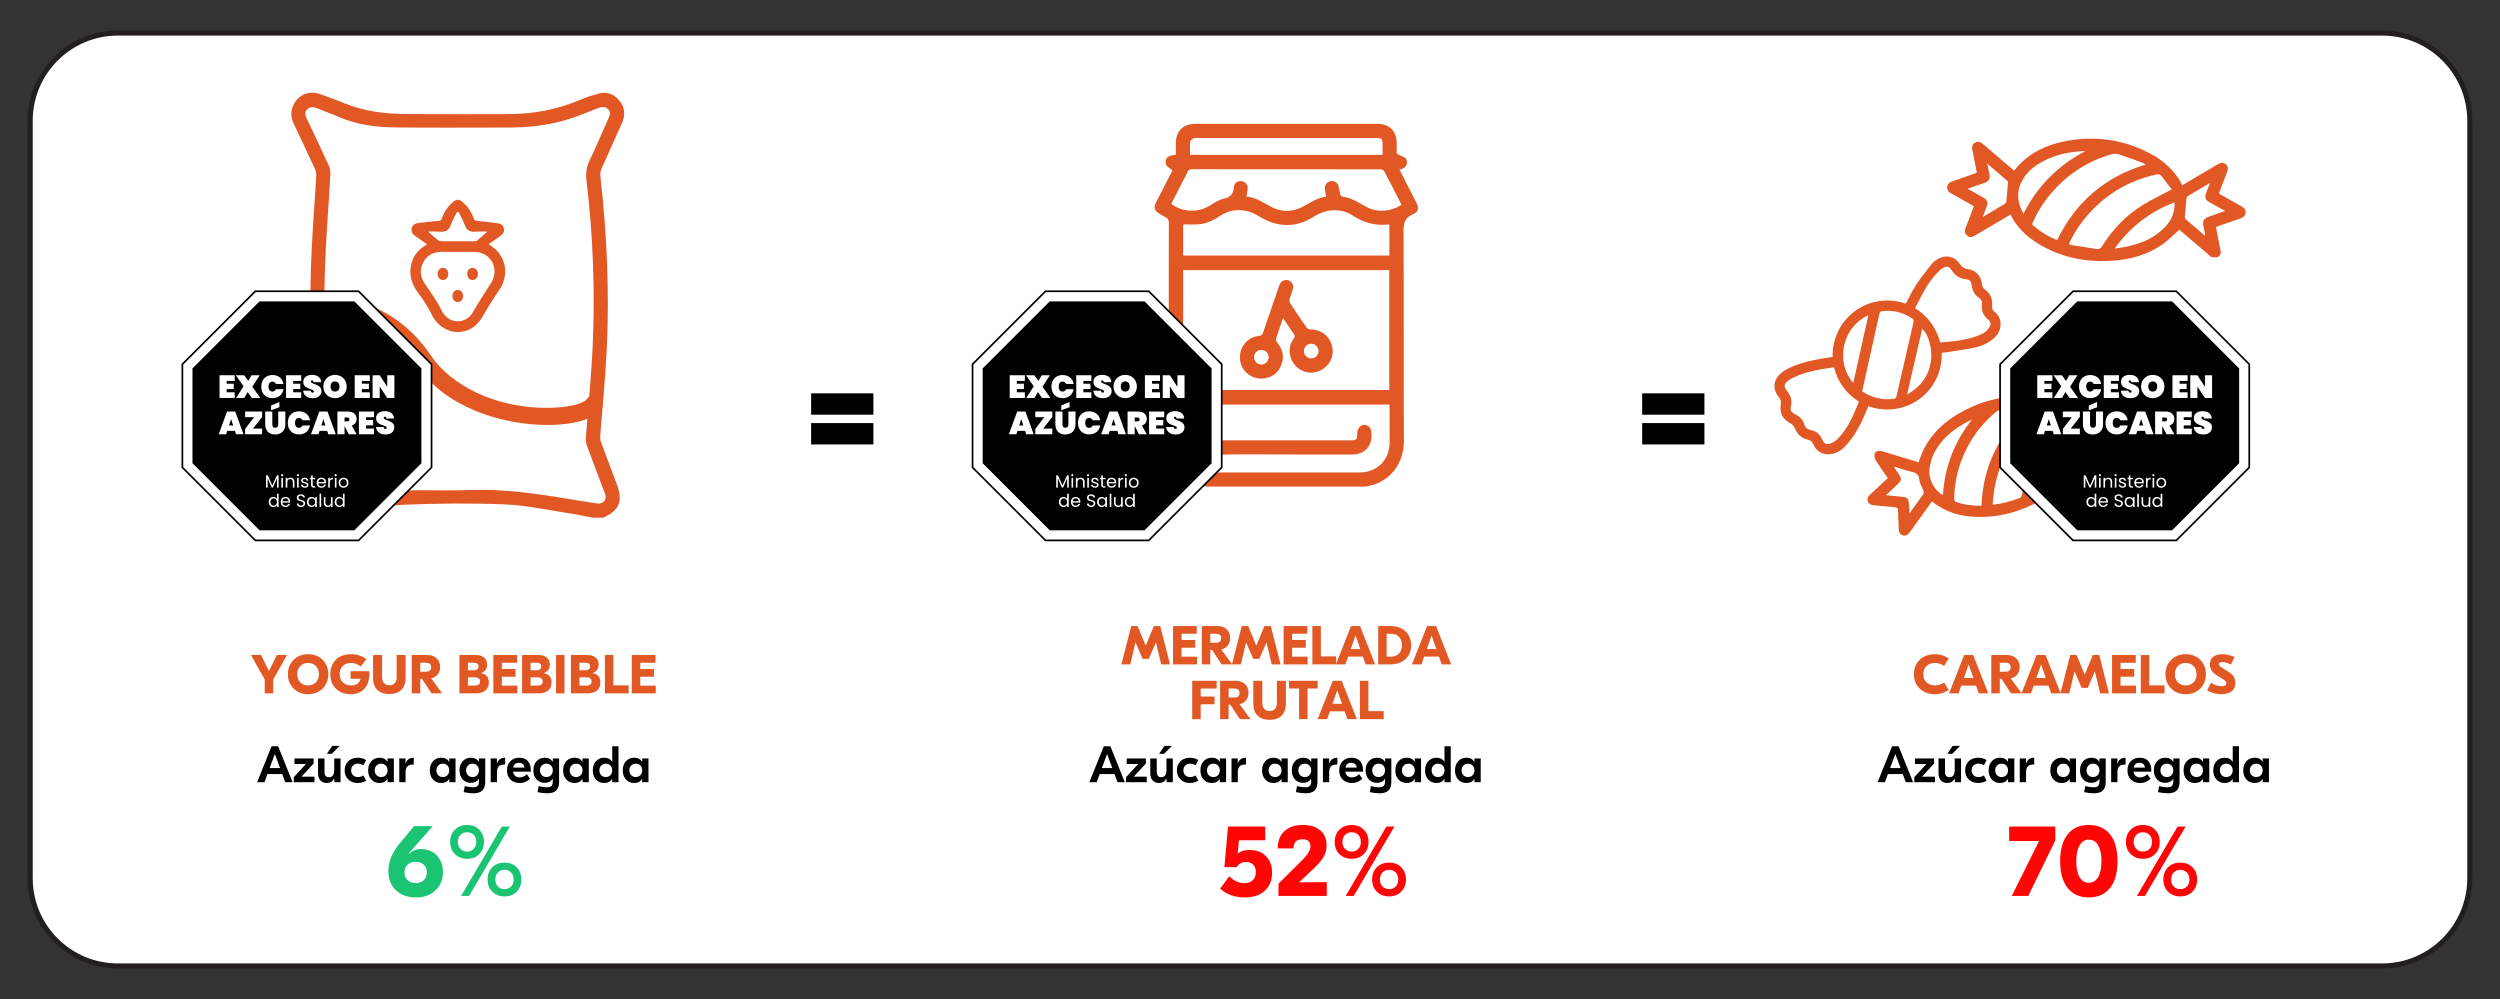 <?xml version="1.0" encoding="UTF-8"?>
<!-- Generator: Adobe Illustrator 17.0.0, SVG Export Plug-In . SVG Version: 6.00 Build 0)  -->
<svg xmlns="http://www.w3.org/2000/svg" xmlns:xlink="http://www.w3.org/1999/xlink" version="1.1" id="Layer_1" x="0px" y="0px" width="1459.196px" height="583.098px" viewBox="0 0 1459.196 583.098" style="enable-background:new 0 0 1459.196 583.098;" xml:space="preserve">
<rect x="0" y="0" width="1459.196" height="583.098" fill="#333333" stroke="none"/>
<g>
	<path style="fill:#FFFFFF;stroke:#231F20;stroke-width:3;stroke-miterlimit:10;" d="M1441.589,512.597V70.5   c0-28.291-22.934-51.226-51.226-51.226H68.833c-28.292,0-51.226,22.934-51.226,51.226v442.097   c0,28.291,22.934,51.226,51.226,51.226h1321.53C1418.654,563.823,1441.589,540.889,1441.589,512.597z"></path>
	<g>
		<g>
			<path d="M164.751,451.801h-8.64l-1.77,4.77h-4.261l8.431-21h3.84l8.43,21h-4.26L164.751,451.801z M163.491,448.32l-3.06-8.22     l-3.061,8.22H163.491z"></path>
			<path d="M183.562,453.33v3.24h-12.061v-2.97l7.051-7.65h-6.66v-3.24h11.16v2.94l-7.08,7.68H183.562z"></path>
			<path d="M185.632,451.2v-8.49h3.779v7.83c0,2.061,0.87,3.09,2.61,3.09c2.04,0,3.06-1.419,3.06-4.26v-6.66h3.69v13.86h-3.63v-2.13     h-0.061c-0.96,1.72-2.399,2.58-4.319,2.58c-1.521,0-2.73-0.46-3.63-1.38C186.131,454.641,185.632,453.16,185.632,451.2z      M193.671,439.98h-2.88l3.12-4.62h4.351L193.671,439.98z"></path>
			<path d="M201.171,449.641c0-2.2,0.72-3.99,2.16-5.37c1.399-1.34,3.229-2.01,5.49-2.01c1.779,0,3.399,0.46,4.859,1.38l-1.59,3.029     c-1.04-0.64-2.11-0.96-3.21-0.96c-1.12,0-2.061,0.36-2.82,1.08c-0.74,0.74-1.109,1.69-1.109,2.851s0.369,2.11,1.109,2.85     c0.76,0.72,1.7,1.08,2.82,1.08c1.1,0,2.17-0.319,3.21-0.96l1.59,3.03c-1.46,0.92-3.08,1.38-4.859,1.38     c-2.24,0-4.07-0.68-5.49-2.04C201.891,453.62,201.171,451.841,201.171,449.641z"></path>
			<path d="M214.88,449.641c0-2.3,0.66-4.12,1.98-5.46c1.22-1.28,2.779-1.92,4.68-1.92c2.12,0,3.66,0.8,4.62,2.399h0.061v-1.95     h3.659v13.86h-3.659v-1.95h-0.061c-0.96,1.601-2.5,2.4-4.62,2.4c-1.9,0-3.46-0.64-4.68-1.92     C215.54,453.74,214.88,451.92,214.88,449.641z M226.221,449.641c0-1.141-0.351-2.08-1.051-2.82c-0.68-0.72-1.58-1.08-2.699-1.08     c-1.101,0-2.001,0.36-2.7,1.08c-0.7,0.74-1.05,1.68-1.05,2.82c0,1.14,0.35,2.08,1.05,2.819c0.699,0.721,1.6,1.08,2.7,1.08     c1.119,0,2.02-0.359,2.699-1.08C225.87,451.721,226.221,450.78,226.221,449.641z"></path>
			<path d="M241.49,446.25h-0.42c-1.48,0-2.57,0.351-3.271,1.051c-0.72,0.739-1.08,1.939-1.08,3.6v5.67h-3.659v-13.86h3.63v2.94     h0.06c0.74-2.24,2.27-3.36,4.59-3.36h0.15V446.25z"></path>
			<path d="M250.879,449.641c0-2.3,0.66-4.12,1.98-5.46c1.22-1.28,2.779-1.92,4.68-1.92c2.12,0,3.66,0.8,4.62,2.399h0.061v-1.95     h3.659v13.86h-3.659v-1.95h-0.061c-0.96,1.601-2.5,2.4-4.62,2.4c-1.9,0-3.46-0.64-4.68-1.92     C251.539,453.74,250.879,451.92,250.879,449.641z M262.22,449.641c0-1.141-0.351-2.08-1.051-2.82     c-0.68-0.72-1.58-1.08-2.699-1.08c-1.101,0-2.001,0.36-2.7,1.08c-0.7,0.74-1.05,1.68-1.05,2.82c0,1.14,0.35,2.08,1.05,2.819     c0.699,0.721,1.6,1.08,2.7,1.08c1.119,0,2.02-0.359,2.699-1.08C261.869,451.721,262.22,450.78,262.22,449.641z"></path>
			<path d="M271.278,458.851c1.96,0.46,3.57,0.689,4.83,0.689c1.24,0,2.12-0.26,2.641-0.779c0.54-0.54,0.81-1.49,0.81-2.851v-1.29     h-0.06c-1.061,1.54-2.61,2.311-4.65,2.311c-1.88,0-3.44-0.63-4.68-1.891c-1.301-1.359-1.95-3.159-1.95-5.399     c0-2.3,0.66-4.12,1.979-5.46c1.22-1.28,2.78-1.92,4.681-1.92c2.119,0,3.66,0.8,4.62,2.399h0.06v-1.95h3.66v13.86     c-0.04,2.34-0.69,4.03-1.95,5.07c-1.1,0.919-2.771,1.38-5.01,1.38c-1.561,0-3.44-0.221-5.64-0.66L271.278,458.851z      M279.559,449.641c0-1.141-0.35-2.08-1.05-2.82c-0.681-0.72-1.58-1.08-2.7-1.08c-1.1,0-2,0.36-2.7,1.08     c-0.7,0.74-1.05,1.68-1.05,2.82c0,1.14,0.35,2.08,1.05,2.819c0.7,0.721,1.601,1.08,2.7,1.08c1.12,0,2.02-0.359,2.7-1.08     C279.209,451.721,279.559,450.78,279.559,449.641z"></path>
			<path d="M294.828,446.25h-0.42c-1.479,0-2.569,0.351-3.27,1.051c-0.72,0.739-1.08,1.939-1.08,3.6v5.67h-3.66v-13.86h3.63v2.94     h0.061c0.739-2.24,2.27-3.36,4.59-3.36h0.149V446.25z"></path>
			<path d="M309.828,449.67v0.721h-10.35c0.1,1.06,0.51,1.89,1.229,2.489c0.7,0.581,1.59,0.87,2.67,0.87     c0.88,0,1.72-0.22,2.521-0.66c0.279-0.119,0.59-0.319,0.93-0.6c0.28-0.24,0.51-0.45,0.69-0.63l1.859,2.67     c-0.82,0.761-1.61,1.32-2.37,1.68c-1.1,0.54-2.31,0.811-3.63,0.811c-2.279,0-4.09-0.67-5.43-2.01     c-1.36-1.36-2.04-3.14-2.04-5.341c0-2.239,0.66-4.029,1.979-5.369c1.32-1.36,3.061-2.04,5.221-2.04c2.14,0,3.79,0.64,4.95,1.92     C309.238,445.48,309.828,447.311,309.828,449.67z M306.108,448.021c-0.061-0.86-0.381-1.55-0.96-2.07     c-0.561-0.479-1.301-0.72-2.221-0.72c-1.939,0-3.06,0.93-3.359,2.79H306.108z"></path>
			<path d="M314.388,458.851c1.96,0.46,3.57,0.689,4.83,0.689c1.24,0,2.12-0.26,2.641-0.779c0.54-0.54,0.81-1.49,0.81-2.851v-1.29     h-0.06c-1.061,1.54-2.61,2.311-4.65,2.311c-1.88,0-3.44-0.63-4.68-1.891c-1.301-1.359-1.95-3.159-1.95-5.399     c0-2.3,0.66-4.12,1.979-5.46c1.22-1.28,2.78-1.92,4.681-1.92c2.119,0,3.66,0.8,4.62,2.399h0.06v-1.95h3.66v13.86     c-0.04,2.34-0.69,4.03-1.95,5.07c-1.1,0.919-2.771,1.38-5.01,1.38c-1.561,0-3.44-0.221-5.64-0.66L314.388,458.851z      M322.668,449.641c0-1.141-0.35-2.08-1.05-2.82c-0.681-0.72-1.58-1.08-2.7-1.08c-1.1,0-2,0.36-2.7,1.08     c-0.7,0.74-1.05,1.68-1.05,2.82c0,1.14,0.35,2.08,1.05,2.819c0.7,0.721,1.601,1.08,2.7,1.08c1.12,0,2.02-0.359,2.7-1.08     C322.318,451.721,322.668,450.78,322.668,449.641z"></path>
			<path d="M328.667,449.641c0-2.3,0.66-4.12,1.98-5.46c1.22-1.28,2.779-1.92,4.68-1.92c2.12,0,3.66,0.8,4.62,2.399h0.061v-1.95     h3.659v13.86h-3.659v-1.95h-0.061c-0.96,1.601-2.5,2.4-4.62,2.4c-1.9,0-3.46-0.64-4.68-1.92     C329.327,453.74,328.667,451.92,328.667,449.641z M340.008,449.641c0-1.141-0.351-2.08-1.051-2.82     c-0.68-0.72-1.58-1.08-2.699-1.08c-1.101,0-2.001,0.36-2.7,1.08c-0.7,0.74-1.05,1.68-1.05,2.82c0,1.14,0.35,2.08,1.05,2.819     c0.699,0.721,1.6,1.08,2.7,1.08c1.119,0,2.02-0.359,2.699-1.08C339.657,451.721,340.008,450.78,340.008,449.641z"></path>
			<path d="M346.007,449.641c0-2.3,0.66-4.12,1.98-5.46c1.22-1.28,2.779-1.92,4.68-1.92c2.12,0,3.66,0.8,4.62,2.399h0.061v-9.09     h3.659v21h-3.659v-1.95h-0.061c-0.96,1.601-2.5,2.4-4.62,2.4c-1.9,0-3.46-0.64-4.68-1.92     C346.667,453.74,346.007,451.92,346.007,449.641z M357.348,449.641c0-1.141-0.351-2.08-1.051-2.82     c-0.68-0.72-1.58-1.08-2.699-1.08c-1.101,0-2.001,0.36-2.7,1.08c-0.7,0.74-1.05,1.68-1.05,2.82c0,1.14,0.35,2.08,1.05,2.819     c0.699,0.721,1.6,1.08,2.7,1.08c1.119,0,2.02-0.359,2.699-1.08C356.997,451.721,357.348,450.78,357.348,449.641z"></path>
			<path d="M363.497,449.641c0-2.3,0.66-4.12,1.979-5.46c1.22-1.28,2.78-1.92,4.681-1.92c2.119,0,3.66,0.8,4.62,2.399h0.06v-1.95     h3.66v13.86h-3.66v-1.95h-0.06c-0.96,1.601-2.501,2.4-4.62,2.4c-1.9,0-3.461-0.64-4.681-1.92     C364.157,453.74,363.497,451.92,363.497,449.641z M374.837,449.641c0-1.141-0.35-2.08-1.05-2.82c-0.681-0.72-1.58-1.08-2.7-1.08     c-1.1,0-2,0.36-2.7,1.08c-0.7,0.74-1.05,1.68-1.05,2.82c0,1.14,0.35,2.08,1.05,2.819c0.7,0.721,1.601,1.08,2.7,1.08     c1.12,0,2.02-0.359,2.7-1.08C374.487,451.721,374.837,450.78,374.837,449.641z"></path>
		</g>
		<g>
			<path style="fill:#1AC473;" d="M226.676,508.22c0-5.439,2.36-10.939,7.08-16.5l7.92-9.54h10.921l-14.16,16.08l0.181,0.12     c2.119-1.88,4.418-2.82,6.899-2.82c3.88,0,7.021,1.24,9.42,3.721c2.399,2.52,3.601,5.8,3.601,9.84     c0,4.36-1.461,7.881-4.381,10.56c-2.88,2.76-6.621,4.141-11.22,4.141c-5.001,0-8.96-1.4-11.88-4.2S226.676,513.02,226.676,508.22     z M249.176,509.24c0-1.88-0.6-3.38-1.799-4.5c-1.24-1.16-2.82-1.74-4.74-1.74s-3.501,0.58-4.74,1.74c-1.2,1.12-1.8,2.62-1.8,4.5     s0.62,3.38,1.86,4.5c1.238,1.16,2.799,1.739,4.68,1.739c1.879,0,3.459-0.579,4.74-1.739     C248.576,512.58,249.176,511.08,249.176,509.24z"></path>
			<path style="fill:#1AC473;" d="M282.477,491.42c0,2.961-0.941,5.34-2.82,7.14c-1.801,1.801-4.141,2.7-7.021,2.7     c-2.841,0-5.2-0.899-7.08-2.7c-1.88-1.8-2.819-4.179-2.819-7.14c0-3,0.939-5.4,2.819-7.2s4.239-2.7,7.08-2.7     c2.88,0,5.22,0.9,7.021,2.7C281.535,486.02,282.477,488.42,282.477,491.42z M267.236,491.42c0,1.68,0.52,3.04,1.56,4.08     c1.04,1.041,2.319,1.56,3.84,1.56s2.8-0.519,3.841-1.56c0.998-0.999,1.5-2.359,1.5-4.08c0-1.76-0.502-3.14-1.5-4.14     c-1.001-1-2.281-1.5-3.841-1.5c-1.601,0-2.88,0.5-3.84,1.5C267.756,488.32,267.236,489.7,267.236,491.42z M292.916,482.42h4.68     l-23.76,40.5h-4.68L292.916,482.42z M304.316,513.32c0,3-0.941,5.399-2.82,7.199c-1.801,1.801-4.141,2.7-7.02,2.7     c-2.842,0-5.201-0.899-7.08-2.7c-1.881-1.8-2.82-4.199-2.82-7.199c0-2.92,0.939-5.319,2.82-7.2     c1.879-1.76,4.238-2.641,7.08-2.641c2.839,0,5.18,0.881,7.02,2.641C303.375,508.001,304.316,510.4,304.316,513.32z      M289.136,513.32c0,1.76,0.5,3.141,1.5,4.14c0.999,1,2.28,1.5,3.841,1.5c1.559,0,2.839-0.5,3.84-1.5     c0.999-0.999,1.5-2.38,1.5-4.14c0-1.72-0.501-3.08-1.5-4.08c-1.041-1.04-2.32-1.561-3.84-1.561c-1.521,0-2.801,0.521-3.841,1.561     C289.636,510.24,289.136,511.601,289.136,513.32z"></path>
		</g>
	</g>
	<g>
		<g>
			<path d="M650.512,451.801h-8.64l-1.771,4.77h-4.26l8.43-21h3.84l8.431,21h-4.261L650.512,451.801z M649.252,448.32l-3.061-8.22     l-3.06,8.22H649.252z"></path>
			<path d="M669.321,453.33v3.24h-12.06v-2.97l7.05-7.65h-6.66v-3.24h11.16v2.94l-7.08,7.68H669.321z"></path>
			<path d="M671.392,451.2v-8.49h3.78v7.83c0,2.061,0.87,3.09,2.609,3.09c2.04,0,3.061-1.419,3.061-4.26v-6.66h3.689v13.86h-3.63     v-2.13h-0.06c-0.96,1.72-2.4,2.58-4.32,2.58c-1.52,0-2.729-0.46-3.63-1.38C671.892,454.641,671.392,453.16,671.392,451.2z      M679.432,439.98h-2.88l3.12-4.62h4.35L679.432,439.98z"></path>
			<path d="M686.931,449.641c0-2.2,0.721-3.99,2.16-5.37c1.4-1.34,3.23-2.01,5.49-2.01c1.78,0,3.4,0.46,4.86,1.38l-1.59,3.029     c-1.041-0.64-2.11-0.96-3.21-0.96c-1.121,0-2.061,0.36-2.82,1.08c-0.74,0.74-1.11,1.69-1.11,2.851s0.37,2.11,1.11,2.85     c0.76,0.72,1.699,1.08,2.82,1.08c1.1,0,2.169-0.319,3.21-0.96l1.59,3.03c-1.46,0.92-3.08,1.38-4.86,1.38     c-2.24,0-4.07-0.68-5.49-2.04C687.651,453.62,686.931,451.841,686.931,449.641z"></path>
			<path d="M700.641,449.641c0-2.3,0.66-4.12,1.979-5.46c1.22-1.28,2.78-1.92,4.681-1.92c2.119,0,3.66,0.8,4.62,2.399h0.06v-1.95     h3.66v13.86h-3.66v-1.95h-0.06c-0.96,1.601-2.501,2.4-4.62,2.4c-1.9,0-3.461-0.64-4.681-1.92     C701.301,453.74,700.641,451.92,700.641,449.641z M711.98,449.641c0-1.141-0.35-2.08-1.05-2.82c-0.681-0.72-1.58-1.08-2.7-1.08     c-1.1,0-2,0.36-2.7,1.08c-0.7,0.74-1.05,1.68-1.05,2.82c0,1.14,0.35,2.08,1.05,2.819c0.7,0.721,1.601,1.08,2.7,1.08     c1.12,0,2.02-0.359,2.7-1.08C711.631,451.721,711.98,450.78,711.98,449.641z"></path>
			<path d="M727.25,446.25h-0.42c-1.479,0-2.569,0.351-3.27,1.051c-0.72,0.739-1.08,1.939-1.08,3.6v5.67h-3.66v-13.86h3.63v2.94     h0.061c0.739-2.24,2.27-3.36,4.59-3.36h0.149V446.25z"></path>
			<path d="M736.64,449.641c0-2.3,0.66-4.12,1.979-5.46c1.22-1.28,2.78-1.92,4.681-1.92c2.119,0,3.66,0.8,4.62,2.399h0.06v-1.95     h3.66v13.86h-3.66v-1.95h-0.06c-0.96,1.601-2.501,2.4-4.62,2.4c-1.9,0-3.461-0.64-4.681-1.92     C737.3,453.74,736.64,451.92,736.64,449.641z M747.979,449.641c0-1.141-0.35-2.08-1.05-2.82c-0.681-0.72-1.58-1.08-2.7-1.08     c-1.1,0-2,0.36-2.7,1.08c-0.7,0.74-1.05,1.68-1.05,2.82c0,1.14,0.35,2.08,1.05,2.819c0.7,0.721,1.601,1.08,2.7,1.08     c1.12,0,2.02-0.359,2.7-1.08C747.63,451.721,747.979,450.78,747.979,449.641z"></path>
			<path d="M757.039,458.851c1.96,0.46,3.57,0.689,4.83,0.689c1.239,0,2.119-0.26,2.64-0.779c0.54-0.54,0.811-1.49,0.811-2.851     v-1.29h-0.061c-1.061,1.54-2.609,2.311-4.649,2.311c-1.881,0-3.44-0.63-4.681-1.891c-1.3-1.359-1.95-3.159-1.95-5.399     c0-2.3,0.66-4.12,1.98-5.46c1.22-1.28,2.779-1.92,4.68-1.92c2.12,0,3.66,0.8,4.62,2.399h0.061v-1.95h3.659v13.86     c-0.04,2.34-0.689,4.03-1.949,5.07c-1.101,0.919-2.771,1.38-5.011,1.38c-1.56,0-3.439-0.221-5.64-0.66L757.039,458.851z      M765.319,449.641c0-1.141-0.351-2.08-1.051-2.82c-0.68-0.72-1.58-1.08-2.699-1.08c-1.101,0-2.001,0.36-2.7,1.08     c-0.7,0.74-1.05,1.68-1.05,2.82c0,1.14,0.35,2.08,1.05,2.819c0.699,0.721,1.6,1.08,2.7,1.08c1.119,0,2.02-0.359,2.699-1.08     C764.969,451.721,765.319,450.78,765.319,449.641z"></path>
			<path d="M780.589,446.25h-0.42c-1.48,0-2.57,0.351-3.271,1.051c-0.72,0.739-1.08,1.939-1.08,3.6v5.67h-3.659v-13.86h3.63v2.94     h0.06c0.74-2.24,2.27-3.36,4.59-3.36h0.15V446.25z"></path>
			<path d="M795.589,449.67v0.721h-10.351c0.1,1.06,0.51,1.89,1.23,2.489c0.699,0.581,1.59,0.87,2.67,0.87     c0.88,0,1.72-0.22,2.52-0.66c0.28-0.119,0.59-0.319,0.931-0.6c0.279-0.24,0.51-0.45,0.689-0.63l1.86,2.67     c-0.82,0.761-1.61,1.32-2.37,1.68c-1.101,0.54-2.311,0.811-3.63,0.811c-2.28,0-4.091-0.67-5.431-2.01     c-1.36-1.36-2.04-3.14-2.04-5.341c0-2.239,0.66-4.029,1.98-5.369c1.32-1.36,3.06-2.04,5.22-2.04c2.14,0,3.79,0.64,4.95,1.92     C794.998,445.48,795.589,447.311,795.589,449.67z M791.868,448.021c-0.06-0.86-0.38-1.55-0.96-2.07     c-0.56-0.479-1.3-0.72-2.22-0.72c-1.94,0-3.06,0.93-3.36,2.79H791.868z"></path>
			<path d="M800.148,458.851c1.96,0.46,3.57,0.689,4.83,0.689c1.239,0,2.119-0.26,2.64-0.779c0.54-0.54,0.811-1.49,0.811-2.851     v-1.29h-0.061c-1.061,1.54-2.609,2.311-4.649,2.311c-1.881,0-3.44-0.63-4.681-1.891c-1.3-1.359-1.95-3.159-1.95-5.399     c0-2.3,0.66-4.12,1.98-5.46c1.22-1.28,2.779-1.92,4.68-1.92c2.12,0,3.66,0.8,4.62,2.399h0.061v-1.95h3.659v13.86     c-0.04,2.34-0.689,4.03-1.949,5.07c-1.101,0.919-2.771,1.38-5.011,1.38c-1.56,0-3.439-0.221-5.64-0.66L800.148,458.851z      M808.429,449.641c0-1.141-0.351-2.08-1.051-2.82c-0.68-0.72-1.58-1.08-2.699-1.08c-1.101,0-2.001,0.36-2.7,1.08     c-0.7,0.74-1.05,1.68-1.05,2.82c0,1.14,0.35,2.08,1.05,2.819c0.699,0.721,1.6,1.08,2.7,1.08c1.119,0,2.02-0.359,2.699-1.08     C808.078,451.721,808.429,450.78,808.429,449.641z"></path>
			<path d="M814.428,449.641c0-2.3,0.66-4.12,1.979-5.46c1.22-1.28,2.78-1.92,4.681-1.92c2.119,0,3.66,0.8,4.62,2.399h0.06v-1.95     h3.66v13.86h-3.66v-1.95h-0.06c-0.96,1.601-2.501,2.4-4.62,2.4c-1.9,0-3.461-0.64-4.681-1.92     C815.088,453.74,814.428,451.92,814.428,449.641z M825.768,449.641c0-1.141-0.35-2.08-1.05-2.82c-0.681-0.72-1.58-1.08-2.7-1.08     c-1.1,0-2,0.36-2.7,1.08c-0.7,0.74-1.05,1.68-1.05,2.82c0,1.14,0.35,2.08,1.05,2.819c0.7,0.721,1.601,1.08,2.7,1.08     c1.12,0,2.02-0.359,2.7-1.08C825.418,451.721,825.768,450.78,825.768,449.641z"></path>
			<path d="M831.768,449.641c0-2.3,0.66-4.12,1.979-5.46c1.22-1.28,2.78-1.92,4.681-1.92c2.119,0,3.66,0.8,4.62,2.399h0.06v-9.09     h3.66v21h-3.66v-1.95h-0.06c-0.96,1.601-2.501,2.4-4.62,2.4c-1.9,0-3.461-0.64-4.681-1.92     C832.428,453.74,831.768,451.92,831.768,449.641z M843.107,449.641c0-1.141-0.35-2.08-1.05-2.82c-0.681-0.72-1.58-1.08-2.7-1.08     c-1.1,0-2,0.36-2.7,1.08c-0.7,0.74-1.05,1.68-1.05,2.82c0,1.14,0.35,2.08,1.05,2.819c0.7,0.721,1.601,1.08,2.7,1.08     c1.12,0,2.02-0.359,2.7-1.08C842.758,451.721,843.107,450.78,843.107,449.641z"></path>
			<path d="M849.257,449.641c0-2.3,0.66-4.12,1.98-5.46c1.22-1.28,2.779-1.92,4.68-1.92c2.12,0,3.66,0.8,4.62,2.399h0.061v-1.95     h3.659v13.86h-3.659v-1.95h-0.061c-0.96,1.601-2.5,2.4-4.62,2.4c-1.9,0-3.46-0.64-4.68-1.92     C849.917,453.74,849.257,451.92,849.257,449.641z M860.598,449.641c0-1.141-0.351-2.08-1.051-2.82     c-0.68-0.72-1.58-1.08-2.699-1.08c-1.101,0-2.001,0.36-2.7,1.08c-0.7,0.74-1.05,1.68-1.05,2.82c0,1.14,0.35,2.08,1.05,2.819     c0.699,0.721,1.6,1.08,2.7,1.08c1.119,0,2.02-0.359,2.699-1.08C860.247,451.721,860.598,450.78,860.598,449.641z"></path>
		</g>
		<g>
			<path style="fill:#FF0606;" d="M742.496,509.36c0,4.479-1.439,8.02-4.319,10.619c-2.8,2.561-6.72,3.841-11.76,3.841     c-5.601,0-10.36-1.7-14.28-5.101l5.34-7.26c2.68,2.681,5.641,4.02,8.881,4.02c2.078,0,3.699-0.579,4.859-1.739     c1.2-1.16,1.8-2.72,1.8-4.681c0-1.839-0.521-3.279-1.56-4.319c-1-1.08-2.421-1.62-4.26-1.62c-2.32,0-4.121,1-5.4,3h-7.141     l2.101-23.7h21.72v8.04h-15.3l-0.78,7.62h0.18c1.681-1.32,3.92-1.98,6.721-1.98c3.999,0,7.199,1.2,9.6,3.601     C741.297,502.141,742.496,505.36,742.496,509.36z"></path>
			<path style="fill:#FF0606;" d="M746.217,515.78l13.619-13.5c3.361-3.32,5.041-6.04,5.041-8.16c0-2.84-1.541-4.26-4.621-4.26     c-3.52,0-5.279,1.78-5.279,5.34h-9.18c0-4.32,1.299-7.681,3.9-10.08c2.6-2.4,6.199-3.601,10.799-3.601     c4.28,0,7.66,1.061,10.141,3.181c2.439,2.08,3.66,5,3.66,8.76c0,2.32-0.541,4.48-1.62,6.479c-1.2,2.121-3.081,4.36-5.64,6.721     l-8.761,8.34l16.14-0.12v8.04h-28.199V515.78z"></path>
			<path style="fill:#FF0606;" d="M798.776,491.42c0,2.961-0.94,5.34-2.82,7.14c-1.8,1.801-4.14,2.7-7.021,2.7     c-2.84,0-5.199-0.899-7.08-2.7c-1.88-1.8-2.819-4.179-2.819-7.14c0-3,0.939-5.4,2.819-7.2c1.881-1.8,4.24-2.7,7.08-2.7     c2.881,0,5.221,0.9,7.021,2.7C797.836,486.02,798.776,488.42,798.776,491.42z M783.536,491.42c0,1.68,0.52,3.04,1.56,4.08     c1.04,1.041,2.32,1.56,3.84,1.56c1.521,0,2.8-0.519,3.841-1.56c0.999-0.999,1.5-2.359,1.5-4.08c0-1.76-0.501-3.14-1.5-4.14     c-1.001-1-2.28-1.5-3.841-1.5c-1.6,0-2.879,0.5-3.84,1.5C784.056,488.32,783.536,489.7,783.536,491.42z M809.217,482.42h4.68     l-23.76,40.5h-4.681L809.217,482.42z M820.616,513.32c0,3-0.94,5.399-2.82,7.199c-1.8,1.801-4.14,2.7-7.02,2.7     c-2.841,0-5.2-0.899-7.08-2.7c-1.881-1.8-2.82-4.199-2.82-7.199c0-2.92,0.939-5.319,2.82-7.2c1.88-1.76,4.239-2.641,7.08-2.641     c2.839,0,5.18,0.881,7.02,2.641C819.676,508.001,820.616,510.4,820.616,513.32z M805.436,513.32c0,1.76,0.5,3.141,1.5,4.14     c1,1,2.281,1.5,3.841,1.5s2.839-0.5,3.84-1.5c0.999-0.999,1.5-2.38,1.5-4.14c0-1.72-0.501-3.08-1.5-4.08     c-1.04-1.04-2.32-1.561-3.84-1.561c-1.521,0-2.801,0.521-3.841,1.561C805.936,510.24,805.436,511.601,805.436,513.32z"></path>
		</g>
	</g>
	<g>
		<g>
			<path d="M1110.589,451.801h-8.64l-1.77,4.77h-4.261l8.431-21h3.84l8.43,21h-4.26L1110.589,451.801z M1109.329,448.32l-3.06-8.22     l-3.061,8.22H1109.329z"></path>
			<path d="M1129.398,453.33v3.24h-12.06v-2.97l7.05-7.65h-6.66v-3.24h11.16v2.94l-7.08,7.68H1129.398z"></path>
			<path d="M1131.469,451.2v-8.49h3.78v7.83c0,2.061,0.87,3.09,2.61,3.09c2.039,0,3.06-1.419,3.06-4.26v-6.66h3.69v13.86h-3.631     v-2.13h-0.06c-0.96,1.72-2.399,2.58-4.319,2.58c-1.521,0-2.73-0.46-3.631-1.38C1131.969,454.641,1131.469,453.16,1131.469,451.2z      M1139.509,439.98h-2.88l3.12-4.62h4.351L1139.509,439.98z"></path>
			<path d="M1147.008,449.641c0-2.2,0.721-3.99,2.16-5.37c1.4-1.34,3.23-2.01,5.49-2.01c1.78,0,3.4,0.46,4.86,1.38l-1.59,3.029     c-1.04-0.64-2.11-0.96-3.21-0.96c-1.121,0-2.061,0.36-2.82,1.08c-0.74,0.74-1.109,1.69-1.109,2.851s0.369,2.11,1.109,2.85     c0.76,0.72,1.699,1.08,2.82,1.08c1.1,0,2.17-0.319,3.21-0.96l1.59,3.03c-1.46,0.92-3.08,1.38-4.86,1.38     c-2.24,0-4.07-0.68-5.49-2.04C1147.729,453.62,1147.008,451.841,1147.008,449.641z"></path>
			<path d="M1160.718,449.641c0-2.3,0.66-4.12,1.979-5.46c1.221-1.28,2.78-1.92,4.681-1.92c2.12,0,3.66,0.8,4.62,2.399h0.061v-1.95     h3.659v13.86h-3.659v-1.95h-0.061c-0.96,1.601-2.5,2.4-4.62,2.4c-1.9,0-3.46-0.64-4.681-1.92     C1161.378,453.74,1160.718,451.92,1160.718,449.641z M1172.059,449.641c0-1.141-0.351-2.08-1.051-2.82     c-0.68-0.72-1.58-1.08-2.699-1.08c-1.101,0-2.001,0.36-2.701,1.08c-0.699,0.74-1.049,1.68-1.049,2.82     c0,1.14,0.35,2.08,1.049,2.819c0.7,0.721,1.601,1.08,2.701,1.08c1.119,0,2.02-0.359,2.699-1.08     C1171.708,451.721,1172.059,450.78,1172.059,449.641z"></path>
			<path d="M1187.328,446.25h-0.42c-1.48,0-2.57,0.351-3.271,1.051c-0.72,0.739-1.08,1.939-1.08,3.6v5.67h-3.659v-13.86h3.629v2.94     h0.061c0.74-2.24,2.27-3.36,4.59-3.36h0.15V446.25z"></path>
			<path d="M1196.717,449.641c0-2.3,0.66-4.12,1.98-5.46c1.219-1.28,2.779-1.92,4.68-1.92c2.119,0,3.66,0.8,4.62,2.399h0.06v-1.95     h3.66v13.86h-3.66v-1.95h-0.06c-0.96,1.601-2.501,2.4-4.62,2.4c-1.9,0-3.461-0.64-4.68-1.92     C1197.377,453.74,1196.717,451.92,1196.717,449.641z M1208.057,449.641c0-1.141-0.35-2.08-1.05-2.82     c-0.681-0.72-1.58-1.08-2.7-1.08c-1.1,0-2,0.36-2.699,1.08c-0.701,0.74-1.051,1.68-1.051,2.82c0,1.14,0.35,2.08,1.051,2.819     c0.699,0.721,1.6,1.08,2.699,1.08c1.12,0,2.02-0.359,2.7-1.08C1207.707,451.721,1208.057,450.78,1208.057,449.641z"></path>
			<path d="M1217.116,458.851c1.96,0.46,3.57,0.689,4.83,0.689c1.239,0,2.12-0.26,2.64-0.779c0.541-0.54,0.811-1.49,0.811-2.851     v-1.29h-0.061c-1.061,1.54-2.609,2.311-4.649,2.311c-1.88,0-3.44-0.63-4.681-1.891c-1.3-1.359-1.949-3.159-1.949-5.399     c0-2.3,0.66-4.12,1.979-5.46c1.22-1.28,2.78-1.92,4.681-1.92c2.119,0,3.66,0.8,4.619,2.399h0.061v-1.95h3.66v13.86     c-0.041,2.34-0.69,4.03-1.95,5.07c-1.101,0.919-2.771,1.38-5.011,1.38c-1.56,0-3.439-0.221-5.639-0.66L1217.116,458.851z      M1225.396,449.641c0-1.141-0.35-2.08-1.051-2.82c-0.68-0.72-1.58-1.08-2.699-1.08c-1.1,0-2,0.36-2.7,1.08     c-0.7,0.74-1.05,1.68-1.05,2.82c0,1.14,0.35,2.08,1.05,2.819c0.7,0.721,1.601,1.08,2.7,1.08c1.119,0,2.02-0.359,2.699-1.08     C1225.047,451.721,1225.396,450.78,1225.396,449.641z"></path>
			<path d="M1240.666,446.25h-0.42c-1.48,0-2.57,0.351-3.27,1.051c-0.721,0.739-1.08,1.939-1.08,3.6v5.67h-3.66v-13.86h3.63v2.94     h0.06c0.74-2.24,2.27-3.36,4.59-3.36h0.15V446.25z"></path>
			<path d="M1255.666,449.67v0.721h-10.35c0.1,1.06,0.51,1.89,1.229,2.489c0.7,0.581,1.59,0.87,2.67,0.87     c0.88,0,1.72-0.22,2.521-0.66c0.279-0.119,0.59-0.319,0.93-0.6c0.279-0.24,0.51-0.45,0.689-0.63l1.86,2.67     c-0.82,0.761-1.61,1.32-2.37,1.68c-1.1,0.54-2.311,0.811-3.63,0.811c-2.28,0-4.091-0.67-5.431-2.01     c-1.359-1.36-2.039-3.14-2.039-5.341c0-2.239,0.66-4.029,1.979-5.369c1.32-1.36,3.06-2.04,5.22-2.04     c2.141,0,3.791,0.64,4.951,1.92C1255.076,445.48,1255.666,447.311,1255.666,449.67z M1251.945,448.021     c-0.06-0.86-0.38-1.55-0.959-2.07c-0.561-0.479-1.301-0.72-2.221-0.72c-1.939,0-3.06,0.93-3.359,2.79H1251.945z"></path>
			<path d="M1260.226,458.851c1.96,0.46,3.57,0.689,4.83,0.689c1.239,0,2.12-0.26,2.64-0.779c0.541-0.54,0.811-1.49,0.811-2.851     v-1.29h-0.061c-1.061,1.54-2.609,2.311-4.649,2.311c-1.88,0-3.44-0.63-4.681-1.891c-1.3-1.359-1.949-3.159-1.949-5.399     c0-2.3,0.66-4.12,1.979-5.46c1.22-1.28,2.78-1.92,4.681-1.92c2.119,0,3.66,0.8,4.619,2.399h0.061v-1.95h3.66v13.86     c-0.041,2.34-0.69,4.03-1.95,5.07c-1.101,0.919-2.771,1.38-5.011,1.38c-1.56,0-3.439-0.221-5.639-0.66L1260.226,458.851z      M1268.506,449.641c0-1.141-0.35-2.08-1.051-2.82c-0.68-0.72-1.58-1.08-2.699-1.08c-1.1,0-2,0.36-2.7,1.08     c-0.7,0.74-1.05,1.68-1.05,2.82c0,1.14,0.35,2.08,1.05,2.819c0.7,0.721,1.601,1.08,2.7,1.08c1.119,0,2.02-0.359,2.699-1.08     C1268.156,451.721,1268.506,450.78,1268.506,449.641z"></path>
			<path d="M1274.505,449.641c0-2.3,0.66-4.12,1.979-5.46c1.221-1.28,2.78-1.92,4.681-1.92c2.12,0,3.66,0.8,4.62,2.399h0.061v-1.95     h3.659v13.86h-3.659v-1.95h-0.061c-0.96,1.601-2.5,2.4-4.62,2.4c-1.9,0-3.46-0.64-4.681-1.92     C1275.165,453.74,1274.505,451.92,1274.505,449.641z M1285.846,449.641c0-1.141-0.351-2.08-1.051-2.82     c-0.68-0.72-1.58-1.08-2.699-1.08c-1.101,0-2.001,0.36-2.701,1.08c-0.699,0.74-1.049,1.68-1.049,2.82     c0,1.14,0.35,2.08,1.049,2.819c0.7,0.721,1.601,1.08,2.701,1.08c1.119,0,2.02-0.359,2.699-1.08     C1285.495,451.721,1285.846,450.78,1285.846,449.641z"></path>
			<path d="M1291.845,449.641c0-2.3,0.66-4.12,1.979-5.46c1.221-1.28,2.78-1.92,4.681-1.92c2.12,0,3.66,0.8,4.62,2.399h0.061v-9.09     h3.659v21h-3.659v-1.95h-0.061c-0.96,1.601-2.5,2.4-4.62,2.4c-1.9,0-3.46-0.64-4.681-1.92     C1292.505,453.74,1291.845,451.92,1291.845,449.641z M1303.186,449.641c0-1.141-0.351-2.08-1.051-2.82     c-0.68-0.72-1.58-1.08-2.699-1.08c-1.101,0-2.001,0.36-2.701,1.08c-0.699,0.74-1.049,1.68-1.049,2.82     c0,1.14,0.35,2.08,1.049,2.819c0.7,0.721,1.601,1.08,2.701,1.08c1.119,0,2.02-0.359,2.699-1.08     C1302.835,451.721,1303.186,450.78,1303.186,449.641z"></path>
			<path d="M1309.334,449.641c0-2.3,0.66-4.12,1.98-5.46c1.22-1.28,2.779-1.92,4.68-1.92c2.12,0,3.66,0.8,4.621,2.399h0.06v-1.95     h3.659v13.86h-3.659v-1.95h-0.06c-0.961,1.601-2.501,2.4-4.621,2.4c-1.9,0-3.46-0.64-4.68-1.92     C1309.994,453.74,1309.334,451.92,1309.334,449.641z M1320.675,449.641c0-1.141-0.351-2.08-1.05-2.82     c-0.681-0.72-1.58-1.08-2.7-1.08c-1.101,0-2.001,0.36-2.7,1.08c-0.7,0.74-1.05,1.68-1.05,2.82c0,1.14,0.35,2.08,1.05,2.819     c0.699,0.721,1.6,1.08,2.7,1.08c1.12,0,2.02-0.359,2.7-1.08C1320.324,451.721,1320.675,450.78,1320.675,449.641z"></path>
		</g>
		<g>
			<path style="fill:#FF0606;" d="M1199.635,490.52l-15.78,32.4h-9.601l15.9-32.04h-17.46v-8.46h26.94V490.52z"></path>
			<path style="fill:#FF0606;" d="M1235.934,502.64c0,6.801-1.46,12.021-4.379,15.66c-2.961,3.681-7.08,5.521-12.36,5.521     s-9.4-1.84-12.36-5.521c-2.92-3.64-4.38-8.859-4.38-15.66c0-6.759,1.46-11.959,4.38-15.6c2.881-3.68,7-5.521,12.36-5.521     c5.319,0,9.46,1.841,12.42,5.521C1234.494,490.681,1235.934,495.881,1235.934,502.64z M1211.874,502.64     c0,3.96,0.64,7.061,1.921,9.3c1.238,2.201,3.039,3.301,5.399,3.301c2.319,0,4.14-1.1,5.46-3.301c1.279-2.239,1.92-5.34,1.92-9.3     s-0.641-7.039-1.92-9.239c-1.24-2.2-3.061-3.301-5.46-3.301c-2.36,0-4.161,1.101-5.399,3.301     C1212.514,495.601,1211.874,498.68,1211.874,502.64z"></path>
			<path style="fill:#FF0606;" d="M1260.594,491.42c0,2.961-0.94,5.34-2.82,7.14c-1.8,1.801-4.141,2.7-7.02,2.7     c-2.841,0-5.201-0.899-7.08-2.7c-1.881-1.8-2.82-4.179-2.82-7.14c0-3,0.939-5.4,2.82-7.2c1.879-1.8,4.239-2.7,7.08-2.7     c2.879,0,5.22,0.9,7.02,2.7C1259.653,486.02,1260.594,488.42,1260.594,491.42z M1245.354,491.42c0,1.68,0.52,3.04,1.561,4.08     c1.039,1.041,2.318,1.56,3.84,1.56c1.52,0,2.799-0.519,3.84-1.56c0.999-0.999,1.5-2.359,1.5-4.08c0-1.76-0.501-3.14-1.5-4.14     c-1-1-2.28-1.5-3.84-1.5c-1.601,0-2.881,0.5-3.84,1.5C1245.873,488.32,1245.354,489.7,1245.354,491.42z M1271.033,482.42h4.68     l-23.76,40.5h-4.68L1271.033,482.42z M1282.434,513.32c0,3-0.94,5.399-2.82,7.199c-1.8,1.801-4.14,2.7-7.02,2.7     c-2.841,0-5.201-0.899-7.08-2.7c-1.881-1.8-2.82-4.199-2.82-7.199c0-2.92,0.939-5.319,2.82-7.2     c1.879-1.76,4.239-2.641,7.08-2.641c2.84,0,5.18,0.881,7.02,2.641C1281.493,508.001,1282.434,510.4,1282.434,513.32z      M1267.254,513.32c0,1.76,0.5,3.141,1.5,4.14c0.999,1,2.279,1.5,3.84,1.5c1.56,0,2.84-0.5,3.84-1.5c1-0.999,1.5-2.38,1.5-4.14     c0-1.72-0.5-3.08-1.5-4.08c-1.041-1.04-2.32-1.561-3.84-1.561c-1.521,0-2.801,0.521-3.84,1.561     C1267.754,510.24,1267.254,511.601,1267.254,513.32z"></path>
		</g>
	</g>
	<g>
		<g>
			<path style="fill:#E25825;" d="M159.474,396.644v8.054h-4.954v-8.054l-8.054-14.319h5.945l4.539,9.365h0.064l4.57-9.365h5.945     L159.474,396.644z"></path>
			<path style="fill:#E25825;" d="M191.626,393.511c0,3.452-1.129,6.275-3.388,8.47c-2.216,2.131-5.018,3.196-8.406,3.196     s-6.18-1.065-8.374-3.196c-2.28-2.216-3.419-5.039-3.419-8.47c0-3.43,1.139-6.253,3.419-8.47c2.194-2.13,4.986-3.196,8.374-3.196     s6.189,1.066,8.406,3.196C190.497,387.236,191.626,390.06,191.626,393.511z M173.505,393.511c0,1.981,0.607,3.58,1.822,4.794     c1.171,1.173,2.673,1.758,4.506,1.758c1.832,0,3.334-0.585,4.506-1.758c1.215-1.214,1.822-2.812,1.822-4.794     s-0.607-3.579-1.822-4.794c-1.172-1.172-2.674-1.758-4.506-1.758c-1.833,0-3.335,0.586-4.506,1.758     C174.112,389.932,173.505,391.529,173.505,393.511z"></path>
			<path style="fill:#E25825;" d="M215.597,391.753c0.021,0.171,0.032,0.555,0.032,1.15c0,3.687-0.884,6.605-2.653,8.758     c-1.917,2.344-4.688,3.516-8.31,3.516c-3.516,0-6.35-1.044-8.502-3.132c-2.237-2.152-3.355-5.019-3.355-8.598     c0-3.494,1.086-6.297,3.26-8.406c2.194-2.13,5.178-3.196,8.949-3.196c3.345,0,6.285,0.98,8.821,2.94l-3.228,4.251     c-1.833-1.385-3.74-2.077-5.721-2.077c-2.088,0-3.718,0.618-4.89,1.854c-1.15,1.172-1.726,2.728-1.726,4.666     c0,1.982,0.585,3.56,1.758,4.73c1.214,1.236,2.876,1.854,4.986,1.854c1.662,0,2.972-0.415,3.931-1.246     c0.81-0.703,1.289-1.576,1.438-2.621h-5.753v-4.442H215.597z"></path>
			<path style="fill:#E25825;" d="M236.755,395.652c0,2.962-0.799,5.263-2.397,6.903c-1.641,1.705-4.006,2.557-7.095,2.557     c-3.111,0-5.487-0.852-7.128-2.557c-1.598-1.641-2.396-3.941-2.396-6.903v-13.328h5.273v12.881c0,1.449,0.362,2.6,1.087,3.451     c0.745,0.896,1.8,1.343,3.164,1.343c1.363,0,2.429-0.447,3.196-1.343c0.703-0.873,1.055-2.023,1.055-3.451v-12.881h5.241V395.652     z"></path>
			<path style="fill:#E25825;" d="M246.279,396.228h-0.99v8.47h-4.955v-22.373h8.949c2.43,0,4.326,0.683,5.689,2.046     c1.278,1.236,1.918,2.888,1.918,4.954c0,1.662-0.438,3.079-1.311,4.251c-0.938,1.214-2.238,2.014-3.899,2.396l6.392,8.726h-6.2     L246.279,396.228z M245.289,392.072h3.26c2.066,0,3.1-0.873,3.1-2.62s-1.033-2.621-3.1-2.621h-3.26V392.072z"></path>
			<path style="fill:#E25825;" d="M280.764,392.903c3.047,0.512,4.57,2.345,4.57,5.498c0,2.152-0.767,3.771-2.301,4.857     c-1.3,0.959-3.068,1.438-5.305,1.438h-9.589v-22.373h9.269c2.088,0,3.729,0.438,4.922,1.311c1.32,1.002,1.982,2.419,1.982,4.251     c0,2.536-1.184,4.187-3.549,4.954V392.903z M273.094,386.831v4.379h3.707c0.788,0,1.396-0.202,1.822-0.607     c0.469-0.384,0.703-0.927,0.703-1.63c0-0.66-0.234-1.193-0.703-1.599c-0.469-0.361-1.066-0.543-1.79-0.543H273.094z      M276.992,400.19c2.131,0,3.197-0.81,3.197-2.429s-1.076-2.429-3.229-2.429h-3.867v4.857H276.992z"></path>
			<path style="fill:#E25825;" d="M301.955,400.19v4.507h-14v-22.373h13.84v4.507h-8.885v3.644h7.99v4.507h-7.99v5.209H301.955z"></path>
			<path style="fill:#E25825;" d="M317.359,392.903c3.047,0.512,4.57,2.345,4.57,5.498c0,2.152-0.768,3.771-2.301,4.857     c-1.301,0.959-3.068,1.438-5.306,1.438h-9.589v-22.373h9.27c2.088,0,3.729,0.438,4.922,1.311c1.32,1.002,1.981,2.419,1.981,4.251     c0,2.536-1.183,4.187-3.548,4.954V392.903z M309.689,386.831v4.379h3.707c0.787,0,1.395-0.202,1.821-0.607     c0.469-0.384,0.703-0.927,0.703-1.63c0-0.66-0.234-1.193-0.703-1.599c-0.469-0.361-1.065-0.543-1.79-0.543H309.689z      M313.588,400.19c2.131,0,3.196-0.81,3.196-2.429s-1.076-2.429-3.228-2.429h-3.867v4.857H313.588z"></path>
			<path style="fill:#E25825;" d="M329.505,404.697h-4.954v-22.373h4.954V404.697z"></path>
			<path style="fill:#E25825;" d="M345.869,392.903c3.047,0.512,4.57,2.345,4.57,5.498c0,2.152-0.768,3.771-2.302,4.857     c-1.3,0.959-3.067,1.438-5.306,1.438h-9.588v-22.373h9.269c2.088,0,3.729,0.438,4.922,1.311c1.321,1.002,1.981,2.419,1.981,4.251     c0,2.536-1.182,4.187-3.547,4.954V392.903z M338.198,386.831v4.379h3.707c0.788,0,1.396-0.202,1.821-0.607     c0.469-0.384,0.703-0.927,0.703-1.63c0-0.66-0.234-1.193-0.703-1.599c-0.469-0.361-1.064-0.543-1.789-0.543H338.198z      M342.098,400.19c2.13,0,3.195-0.81,3.195-2.429s-1.076-2.429-3.228-2.429h-3.867v4.857H342.098z"></path>
			<path style="fill:#E25825;" d="M358.014,400.031h8.918v4.666h-13.871v-22.373h4.953V400.031z"></path>
			<path style="fill:#E25825;" d="M382.752,400.19v4.507h-14v-22.373h13.84v4.507h-8.885v3.644h7.99v4.507h-7.99v5.209H382.752z"></path>
		</g>
	</g>
	<g>
		<g>
			<path style="fill:#E25825;" d="M682.9,387.777h-5.146l-3.035-12.752h-0.064l-4.154,9.556h-3.549l-4.123-9.556h-0.063     l-3.036,12.752h-5.178l5.721-22.373h3.74l4.697,11.41h0.064l4.698-11.41h3.739L682.9,387.777z"></path>
			<path style="fill:#E25825;" d="M698.689,383.271v4.507h-14v-22.373h13.84v4.507h-8.885v3.644h7.99v4.507h-7.99v5.209H698.689z"></path>
			<path style="fill:#E25825;" d="M707.414,379.308h-0.99v8.47h-4.955v-22.373h8.949c2.43,0,4.326,0.683,5.689,2.046     c1.278,1.236,1.918,2.888,1.918,4.954c0,1.662-0.438,3.079-1.311,4.251c-0.938,1.214-2.238,2.014-3.899,2.396l6.392,8.726h-6.2     L707.414,379.308z M706.424,375.152h3.26c2.066,0,3.1-0.873,3.1-2.62s-1.033-2.621-3.1-2.621h-3.26V375.152z"></path>
			<path style="fill:#E25825;" d="M747.43,387.777h-5.146l-3.037-12.752h-0.062l-4.155,9.556h-3.548l-4.123-9.556h-0.064     l-3.035,12.752h-5.178l5.721-22.373h3.739l4.698,11.41h0.064l4.697-11.41h3.74L747.43,387.777z"></path>
			<path style="fill:#E25825;" d="M763.217,383.271v4.507h-13.999v-22.373h13.84v4.507h-8.886v3.644h7.99v4.507h-7.99v5.209H763.217     z"></path>
			<path style="fill:#E25825;" d="M770.951,383.111h8.917v4.666h-13.871v-22.373h4.954V383.111z"></path>
			<path style="fill:#E25825;" d="M795.497,383.239h-8.63l-1.565,4.538h-5.562l8.821-22.373h5.241l8.821,22.373h-5.529     L795.497,383.239z M793.963,378.828l-2.78-7.895l-2.749,7.895H793.963z"></path>
			<path style="fill:#E25825;" d="M811.542,365.404c3.601,0,6.498,0.991,8.693,2.973c2.258,2.046,3.388,4.784,3.388,8.214     c0,3.431-1.13,6.169-3.388,8.214c-2.195,1.981-5.093,2.973-8.693,2.973h-7.128v-22.373H811.542z M809.368,369.911v13.359h2.589     c1.896,0,3.398-0.575,4.507-1.726c1.215-1.215,1.821-2.865,1.821-4.954c0-2.13-0.606-3.781-1.821-4.954     c-1.108-1.15-2.61-1.726-4.507-1.726H809.368z"></path>
			<path style="fill:#E25825;" d="M839.891,383.239h-8.63l-1.565,4.538h-5.562l8.821-22.373h5.241l8.821,22.373h-5.529     L839.891,383.239z M838.356,378.828l-2.78-7.895l-2.749,7.895H838.356z"></path>
			<path style="fill:#E25825;" d="M700.814,401.872v4.698h8.086v4.507h-8.086v8.661h-4.955v-22.373h14.287v4.507H700.814z"></path>
			<path style="fill:#E25825;" d="M718.105,411.269h-0.991v8.47h-4.954v-22.373h8.949c2.429,0,4.325,0.683,5.689,2.046     c1.277,1.236,1.917,2.888,1.917,4.954c0,1.662-0.437,3.079-1.311,4.251c-0.938,1.214-2.237,2.014-3.899,2.396l6.393,8.726h-6.201     L718.105,411.269z M717.114,407.113h3.26c2.066,0,3.101-0.873,3.101-2.62s-1.034-2.621-3.101-2.621h-3.26V407.113z"></path>
			<path style="fill:#E25825;" d="M750.545,410.693c0,2.962-0.799,5.263-2.396,6.903c-1.643,1.705-4.008,2.557-7.096,2.557     c-3.111,0-5.487-0.852-7.128-2.557c-1.599-1.641-2.397-3.941-2.397-6.903v-13.328h5.273v12.881c0,1.449,0.363,2.6,1.088,3.451     c0.745,0.896,1.8,1.343,3.164,1.343c1.363,0,2.428-0.447,3.195-1.343c0.703-0.873,1.055-2.023,1.055-3.451v-12.881h5.242V410.693     z"></path>
			<path style="fill:#E25825;" d="M769.082,401.872h-5.881v17.866h-4.954v-17.866h-5.912v-4.507h16.747V401.872z"></path>
			<path style="fill:#E25825;" d="M784.839,415.2h-8.63l-1.565,4.538h-5.562l8.821-22.373h5.241l8.821,22.373h-5.529L784.839,415.2z      M783.305,410.789l-2.78-7.895l-2.749,7.895H783.305z"></path>
			<path style="fill:#E25825;" d="M798.709,415.072h8.917v4.666h-13.871v-22.373h4.954V415.072z"></path>
		</g>
	</g>
	<g>
		<g>
			<path style="fill:#E25825;" d="M1117.121,393.511c0-3.536,1.161-6.37,3.484-8.501c2.279-2.11,5.209-3.165,8.789-3.165     c2.982,0,5.657,0.831,8.022,2.493l-2.686,4.347c-1.726-1.15-3.505-1.726-5.337-1.726c-2.003,0-3.623,0.586-4.858,1.758     c-1.3,1.172-1.949,2.771-1.949,4.794c0,2.024,0.649,3.623,1.949,4.794c1.235,1.173,2.855,1.758,4.858,1.758     c1.832,0,3.611-0.575,5.337-1.726l2.686,4.347c-2.365,1.662-5.04,2.493-8.022,2.493c-3.58,0-6.51-1.055-8.789-3.164     C1118.282,399.882,1117.121,397.048,1117.121,393.511z"></path>
			<path style="fill:#E25825;" d="M1153.365,400.159h-8.63l-1.565,4.538h-5.562l8.821-22.373h5.241l8.821,22.373h-5.529     L1153.365,400.159z M1151.831,395.748l-2.78-7.895l-2.749,7.895H1151.831z"></path>
			<path style="fill:#E25825;" d="M1168.227,396.228h-0.991v8.47h-4.954v-22.373h8.949c2.43,0,4.325,0.683,5.689,2.046     c1.278,1.236,1.918,2.888,1.918,4.954c0,1.662-0.438,3.079-1.311,4.251c-0.938,1.214-2.237,2.014-3.899,2.396l6.392,8.726h-6.2     L1168.227,396.228z M1167.235,392.072h3.261c2.066,0,3.1-0.873,3.1-2.62s-1.033-2.621-3.1-2.621h-3.261V392.072z"></path>
			<path style="fill:#E25825;" d="M1195.648,400.159h-8.63l-1.565,4.538h-5.562l8.821-22.373h5.241l8.821,22.373h-5.529     L1195.648,400.159z M1194.114,395.748l-2.78-7.895l-2.749,7.895H1194.114z"></path>
			<path style="fill:#E25825;" d="M1230.965,404.697h-5.146l-3.037-12.752h-0.063l-4.155,9.556h-3.548l-4.122-9.556h-0.064     l-3.036,12.752h-5.178l5.721-22.373h3.739l4.699,11.41h0.063l4.698-11.41h3.739L1230.965,404.697z"></path>
			<path style="fill:#E25825;" d="M1246.753,400.19v4.507h-13.999v-22.373h13.84v4.507h-8.886v3.644h7.99v4.507h-7.99v5.209     H1246.753z"></path>
			<path style="fill:#E25825;" d="M1254.487,400.031h8.917v4.666h-13.871v-22.373h4.954V400.031z"></path>
			<path style="fill:#E25825;" d="M1287.535,393.511c0,3.452-1.13,6.275-3.389,8.47c-2.216,2.131-5.018,3.196-8.405,3.196     s-6.18-1.065-8.374-3.196c-2.28-2.216-3.42-5.039-3.42-8.47c0-3.43,1.14-6.253,3.42-8.47c2.194-2.13,4.986-3.196,8.374-3.196     s6.189,1.066,8.405,3.196C1286.405,387.236,1287.535,390.06,1287.535,393.511z M1269.413,393.511c0,1.981,0.607,3.58,1.821,4.794     c1.172,1.173,2.674,1.758,4.507,1.758c1.832,0,3.334-0.585,4.507-1.758c1.214-1.214,1.821-2.812,1.821-4.794     s-0.607-3.579-1.821-4.794c-1.173-1.172-2.675-1.758-4.507-1.758c-1.833,0-3.335,0.586-4.507,1.758     C1270.021,389.932,1269.413,391.529,1269.413,393.511z"></path>
			<path style="fill:#E25825;" d="M1302.174,387.854c-2.046-0.938-3.729-1.406-5.05-1.406c-1.364,0-2.046,0.438-2.046,1.311     c0,0.575,0.564,1.204,1.694,1.886l3.707,2.333c1.363,0.831,2.408,1.737,3.133,2.717c0.745,1.065,1.118,2.345,1.118,3.835     c0,2.153-0.703,3.804-2.109,4.954c-1.428,1.13-3.441,1.694-6.041,1.694c-3.025,0-5.806-0.746-8.342-2.237l2.237-4.442     c2.216,1.363,4.315,2.045,6.297,2.045c1.832,0,2.748-0.596,2.748-1.789c0-0.746-0.703-1.545-2.109-2.397l-3.42-2.142     c-2.748-1.641-4.123-3.771-4.123-6.392c0-1.833,0.597-3.281,1.79-4.347c1.257-1.087,3.036-1.631,5.338-1.631     c2.322,0,4.74,0.544,7.255,1.631L1302.174,387.854z"></path>
		</g>
	</g>
	<g>
		<path d="M473.448,229.586h36.33v12.461h-36.33V229.586z M473.448,246.945h36.33v12.461h-36.33V246.945z"></path>
	</g>
	<g>
		<path d="M958.504,229.586h36.33v12.461h-36.33V229.586z M958.504,246.945h36.33v12.461h-36.33V246.945z"></path>
	</g>
	<g>
		<g>
			<g>
				<path style="fill:#E25825;" d="M346.133,302.198c-4.651-0.883-9.28-1.916-13.959-2.619c-12.517-1.881-25.013-4.672-37.595-5.175      c-20.062-0.803-40.21-0.606-60.274,0.267c-11.376,0.495-22.658,3.18-33.982,4.876c-5.101,0.764-10.181,1.85-15.311,2.211      c-8.4,0.59-14.793-8.473-11.646-16.285c3.734-9.271,7.655-18.466,11.413-27.728c0.46-1.133,0.684-2.499,0.559-3.71      c-3.368-32.485-4.904-65.057-3.862-97.696c0.574-17.981,2.087-35.932,3.11-53.9c0.069-1.217-0.175-2.578-0.685-3.682      c-4.087-8.857-8.268-17.672-12.433-26.493c-1.838-3.892-2.029-7.766,0.106-11.603c3.216-5.781,9.122-7.943,15.544-5.633      c4.55,1.637,9.118,3.247,13.575,5.116c11.919,4.999,24.473,6.333,37.194,6.429c19.459,0.148,38.919,0.055,58.379,0.033      c14.684-0.017,28.865-2.539,42.428-8.362c3.605-1.548,7.397-2.748,11.201-3.722c4.928-1.262,8.949,0.801,11.932,4.579      c3.008,3.81,3.145,8.26,1.25,12.596c-3.938,9.011-8.104,17.923-12.075,26.92c-0.517,1.171-0.734,2.639-0.591,3.914      c3.723,33.274,5.324,66.646,3.796,100.094c-0.795,17.404-2.591,34.761-3.884,52.143c-0.08,1.073,0.103,2.246,0.476,3.258      c3.035,8.244,6.143,16.462,9.232,24.686c3.708,9.873,1.45,15.318-8.085,19.487C350.01,302.198,348.072,302.198,346.133,302.198z       M349.09,293.953c3.464-0.01,5.206-2.614,4.052-5.7c-3.499-9.36-7.107-18.68-10.545-28.063      c-0.558-1.523-0.741-3.306-0.622-4.934c1.318-18.106,3.23-36.184,4.006-54.311c1.369-31.982,0.117-63.919-3.671-95.725      c-0.482-4.048-0.069-7.661,1.74-11.408c3.888-8.053,7.327-16.323,10.995-24.483c0.83-1.846,1.582-3.758,0.065-5.431      c-1.652-1.822-3.722-1.691-5.997-0.813c-6.765,2.611-13.469,5.52-20.441,7.419c-10.537,2.87-21.403,3.943-32.347,3.942      c-22.122-0.002-44.247,0.196-66.365-0.084c-10.984-0.139-21.856-1.607-32.111-6.074c-4.209-1.833-8.567-3.321-12.802-5.1      c-2.15-0.904-4.105-0.959-5.784,0.726c-1.748,1.754-1.015,3.67-0.106,5.581c4.257,8.955,8.554,17.892,12.65,26.921      c0.787,1.735,1.124,3.87,1.018,5.785c-0.987,17.887-2.513,35.753-3.117,53.652c-1.112,32.951,0.178,65.856,3.165,98.694      c0.146,1.608-0.165,3.396-0.756,4.909c-3.664,9.384-7.501,18.7-11.212,28.066c-1.476,3.726,1.132,6.925,5.092,6.288      c6.926-1.114,13.829-2.374,20.76-3.456c12.431-1.941,24.832-4.188,37.477-4.228c9.769-0.031,19.551,0.31,29.305-0.077      c19.901-0.79,39.434,1.992,58.945,5.29C338.129,292.289,343.794,293.122,349.09,293.953z"></path>
			</g>
			<g>
				<path style="fill:#E25825;" d="M285.18,142.566c0.813,0.541,1.264,0.841,1.714,1.141c6.971,4.65,9.743,13.149,6.81,21.076      c-0.521,1.409-1.135,2.842-1.999,4.055c-3.83,5.374-7.121,11.063-10.514,16.716c-6.644,11.07-21.143,10.919-28.116,0.052      c-0.26-0.405-0.533-0.809-0.732-1.244c-2.241-4.901-5.214-9.325-8.439-13.634c-3.8-5.077-5.452-10.797-3.708-17.112      c1.325-4.8,4.351-8.347,9.059-10.968c-2.357-1.685-4.416-3.231-6.553-4.661c-1.589-1.063-2.819-2.286-2.499-4.355      c0.317-2.051,1.766-3.13,3.667-3.392c3.932-0.542,7.881-1.026,11.839-1.281c1.239-0.08,1.797-0.297,2.197-1.478      c1.331-3.932,3.617-7.242,6.873-9.845c1.752-1.401,3.083-1.406,4.82-0.012c3.249,2.608,5.537,5.918,6.87,9.85      c0.399,1.177,0.958,1.391,2.193,1.486c4.157,0.32,8.301,0.869,12.429,1.47c1.722,0.25,2.799,1.471,3.082,3.2      c0.288,1.76-0.575,3.03-1.982,4.009C289.937,139.204,287.7,140.792,285.18,142.566z M267.209,147.015      c-3.301,0-6.604-0.063-9.904,0.015c-4.815,0.114-8.468,2.246-10.532,6.665c-1.914,4.097-1.336,8.225,1.125,11.781      c3.909,5.649,7.788,11.291,10.857,17.452c0.03,0.061,0.074,0.115,0.114,0.171c4.171,5.886,12.469,5.92,16.598,0.023      c0.941-1.344,1.62-2.868,2.486-4.268c1.942-3.143,3.926-6.259,5.889-9.389c1.239-1.975,2.721-3.843,3.662-5.951      c3.619-8.106-1.726-16.348-10.597-16.493C273.675,146.968,270.442,147.013,267.209,147.015z M267.696,123.752      c-0.319-0.004-0.639-0.008-0.958-0.012c-1.109,2.232-2.437,4.384-3.279,6.713c-1.486,4.11-2.851,5.091-7.146,4.744      c-1.961-0.159-3.946-0.027-6.427-0.027c2.236,1.976,3.891,3.522,5.65,4.941c0.528,0.426,1.341,0.696,2.027,0.702      c6.401,0.052,12.802,0.041,19.203,0.014c0.586-0.002,1.317-0.065,1.73-0.404c1.897-1.561,3.704-3.231,5.965-5.235      c-2.484,0-4.517-0.133-6.526,0.028c-4.071,0.325-5.562-0.716-6.926-4.494C270.139,128.312,268.815,126.069,267.696,123.752z"></path>
				<path style="fill:#E25825;" d="M261.631,159.926c-0.012,2.104-1.329,3.563-3.166,3.506c-1.838-0.057-3.072-1.557-3.024-3.675      c0.047-2.02,1.274-3.358,3.09-3.369C260.437,156.377,261.643,157.755,261.631,159.926z"></path>
				<path style="fill:#E25825;" d="M272.746,159.809c0.026-2.164,1.278-3.493,3.216-3.415c1.811,0.073,2.969,1.43,2.973,3.482      c0.004,2.098-1.303,3.575-3.144,3.557C273.955,163.414,272.72,161.944,272.746,159.809z"></path>
				<path style="fill:#E25825;" d="M270.284,172.777c-0.003,2.127-1.277,3.54-3.158,3.505c-1.875-0.036-3.074-1.469-3.034-3.628      c0.037-2.014,1.269-3.389,3.055-3.413C269.019,169.216,270.287,170.645,270.284,172.777z"></path>
			</g>
		</g>
		<g>
			<path style="fill:#E25825;" d="M319.58,248.033c-26.86,0.001-59.844-10.435-76.03-34.485     c-22.918-34.054-55.181-29.4-56.545-29.188c-2.715,0.424-5.285-1.423-5.724-4.142c-0.438-2.72,1.396-5.28,4.113-5.729     c1.614-0.266,39.839-6.067,66.452,33.475c10.645,15.817,36.717,31.21,70.971,30.013c12.979-0.462,18.892-3.598,19.722-5.044     c1.375-2.394,4.432-3.221,6.826-1.846c2.395,1.375,3.221,4.431,1.846,6.826c-4.621,8.047-19.55,9.755-28.039,10.057     C321.99,248.011,320.789,248.033,319.58,248.033z"></path>
		</g>
	</g>
	<g>
		<g>
			<polygon style="fill:#FFFFFF;stroke:#000000;stroke-miterlimit:10;" points="149.04,315.43 106.444,272.834 106.444,212.594      149.04,169.998 209.28,169.998 251.876,212.594 251.876,272.834 209.28,315.43    "></polygon>
			<polygon points="151.485,309.527 112.347,270.389 112.347,215.039 151.485,175.901 206.835,175.901 245.973,215.039      245.973,270.389 206.835,309.527    "></polygon>
		</g>
		<g>
			<path style="fill:#FFFFFF;" d="M136.982,222.341h-4.685v1.631h4.122v3.129h-4.122v1.874h4.685v3.316h-8.845v-13.267h8.845     V222.341z"></path>
			<path style="fill:#FFFFFF;" d="M144.568,228.843l-2.023,3.448h-4.74l4.365-6.839l-4.553-6.428h4.928l2.342,3.316l1.949-3.316     h4.74l-4.291,6.708l4.647,6.559h-4.928L144.568,228.843z"></path>
			<path style="fill:#FFFFFF;" d="M159.05,218.894c3.504,0,5.884,2.099,6.427,5.228h-4.385c-0.394-0.881-1.18-1.387-2.117-1.387     c-1.405,0-2.267,1.144-2.267,2.904c0,1.762,0.861,2.905,2.267,2.905c0.938,0,1.724-0.507,2.117-1.387h4.385     c-0.543,3.129-2.923,5.228-6.427,5.228c-4.066,0-6.559-2.792-6.559-6.746C152.491,221.686,154.983,218.894,159.05,218.894z"></path>
			<path style="fill:#FFFFFF;" d="M175.816,222.341h-4.685v1.631h4.122v3.129h-4.122v1.874h4.685v3.316h-8.844v-13.267h8.844     V222.341z"></path>
			<path style="fill:#FFFFFF;" d="M182.579,232.422c-3.036,0-5.416-1.405-5.604-4.385h4.423c0.074,0.975,0.6,1.144,1.012,1.144     s0.806-0.188,0.806-0.656c-0.019-1.799-6.277-1.143-6.202-5.678c0-2.66,2.248-4.047,5.078-4.047c3.204,0,5.265,1.536,5.377,4.291     h-4.478c-0.038-0.806-0.469-1.05-0.919-1.05c-0.337,0-0.6,0.226-0.6,0.675c0,1.668,6.165,1.387,6.165,5.472     C187.638,230.623,185.783,232.422,182.579,232.422z"></path>
			<path style="fill:#FFFFFF;" d="M195.562,232.422c-3.767,0-6.84-2.829-6.84-6.82s3.073-6.802,6.84-6.802     c3.785,0,6.802,2.811,6.802,6.802S199.309,232.422,195.562,232.422z M195.562,228.544c1.667,0,2.586-1.181,2.586-2.942     c0-1.799-0.919-2.961-2.586-2.961c-1.705,0-2.604,1.162-2.604,2.961C192.957,227.363,193.856,228.544,195.562,228.544z"></path>
			<path style="fill:#FFFFFF;" d="M215.888,222.341h-4.685v1.631h4.122v3.129h-4.122v1.874h4.685v3.316h-8.844v-13.267h8.844     V222.341z"></path>
			<path style="fill:#FFFFFF;" d="M230.183,219.024v13.267h-4.16l-4.403-6.671v6.671h-4.159v-13.267h4.159l4.403,6.783v-6.783     H230.183z"></path>
			<path style="fill:#FFFFFF;" d="M137.095,251.471h-4.423l-0.655,2.005h-4.366l4.854-13.267h4.797l4.834,13.267h-4.385     L137.095,251.471z M134.884,244.65l-1.199,3.691h2.398L134.884,244.65z"></path>
			<path style="fill:#FFFFFF;" d="M152.999,243.339l-5.321,6.82h5.321v3.316h-9.931v-3.129l5.247-6.84h-5.247v-3.298h9.931V243.339z     "></path>
			<path style="fill:#FFFFFF;" d="M154.796,240.209h4.141v7.477c0,1.144,0.45,1.986,1.705,1.986c1.256,0,1.762-0.843,1.762-1.986     v-7.477h4.141v7.477c0,3.916-2.679,5.921-5.996,5.921c-3.316,0-5.752-2.005-5.752-5.921V240.209z M163.078,234.606v3.073     l-4.854,1.762v-2.773L163.078,234.606z"></path>
			<path style="fill:#FFFFFF;" d="M174.523,240.078c3.504,0,5.884,2.099,6.427,5.228h-4.385c-0.394-0.881-1.18-1.387-2.117-1.387     c-1.405,0-2.267,1.144-2.267,2.904c0,1.762,0.861,2.904,2.267,2.904c0.938,0,1.724-0.506,2.117-1.386h4.385     c-0.543,3.129-2.923,5.228-6.427,5.228c-4.066,0-6.559-2.792-6.559-6.746C167.965,242.87,170.457,240.078,174.523,240.078z"></path>
			<path style="fill:#FFFFFF;" d="M190.953,251.471h-4.422l-0.656,2.005h-4.365l4.853-13.267h4.797l4.835,13.267h-4.385     L190.953,251.471z M188.742,244.65l-1.199,3.691h2.398L188.742,244.65z"></path>
			<path style="fill:#FFFFFF;" d="M203.11,240.209c3.336,0,5.041,1.911,5.041,4.348c0,1.742-0.975,3.223-2.867,3.841l2.886,5.078     h-4.572l-2.492-4.76h-0.019v4.76h-4.159v-13.267H203.11z M202.736,243.694h-1.649v2.249h1.649c0.787,0,1.199-0.338,1.199-1.125     C203.936,244.145,203.523,243.694,202.736,243.694z"></path>
			<path style="fill:#FFFFFF;" d="M218.323,243.525h-4.685v1.631h4.122v3.129h-4.122v1.874h4.685v3.316h-8.845v-13.267h8.845     V243.525z"></path>
			<path style="fill:#FFFFFF;" d="M225.085,253.606c-3.035,0-5.415-1.405-5.603-4.385h4.422c0.075,0.975,0.6,1.144,1.012,1.144     s0.806-0.188,0.806-0.656c-0.019-1.799-6.276-1.143-6.202-5.677c0-2.661,2.249-4.048,5.078-4.048     c3.204,0,5.266,1.536,5.378,4.291h-4.479c-0.037-0.806-0.469-1.05-0.918-1.05c-0.337,0-0.6,0.226-0.6,0.675     c0,1.668,6.165,1.387,6.165,5.472C230.145,251.808,228.289,253.606,225.085,253.606z"></path>
		</g>
		<g>
			<path style="fill:#FFFFFF;" d="M155.273,277.425h1.017l2.656,5.936l2.656-5.936h1.007v7.181h-0.944v-5.354l-2.387,5.354h-0.664     l-2.396-5.364v5.364h-0.944V277.425z"></path>
			<path style="fill:#FFFFFF;" d="M164.051,277.353c0-0.363,0.28-0.644,0.644-0.644c0.343,0,0.623,0.28,0.623,0.644     s-0.28,0.644-0.623,0.644C164.331,277.996,164.051,277.716,164.051,277.353z M164.207,278.919h0.944v5.687h-0.944V278.919z"></path>
			<path style="fill:#FFFFFF;" d="M170.92,281.389c0-1.162-0.633-1.753-1.588-1.753c-0.965,0-1.629,0.602-1.629,1.826v3.144h-0.944     v-5.687h0.944v0.81c0.374-0.591,1.059-0.913,1.826-0.913c1.318,0,2.324,0.81,2.324,2.438v3.352h-0.934V281.389z"></path>
			<path style="fill:#FFFFFF;" d="M173.244,277.353c0-0.363,0.28-0.644,0.644-0.644c0.342,0,0.622,0.28,0.622,0.644     s-0.28,0.644-0.622,0.644C173.524,277.996,173.244,277.716,173.244,277.353z M173.399,278.919h0.944v5.687h-0.944V278.919z"></path>
			<path style="fill:#FFFFFF;" d="M177.966,284.699c-1.328,0-2.263-0.727-2.324-1.765h0.975c0.052,0.551,0.54,0.965,1.339,0.965     c0.747,0,1.162-0.373,1.162-0.84c0-1.266-3.362-0.529-3.362-2.646c0-0.871,0.82-1.587,2.086-1.587     c1.256,0,2.086,0.675,2.147,1.784h-0.943c-0.042-0.57-0.478-0.985-1.235-0.985c-0.695,0-1.11,0.332-1.11,0.788     c0,1.35,3.3,0.612,3.342,2.646C180.041,283.993,179.221,284.699,177.966,284.699z"></path>
			<path style="fill:#FFFFFF;" d="M181.576,279.697h-0.737v-0.778h0.737v-1.432h0.944v1.432h1.483v0.778h-1.483v3.352     c0,0.561,0.207,0.758,0.788,0.758h0.695v0.799h-0.851c-1.007,0-1.577-0.415-1.577-1.557V279.697z"></path>
			<path style="fill:#FFFFFF;" d="M187.604,284.699c-1.619,0-2.812-1.142-2.812-2.947c0-1.795,1.151-2.926,2.812-2.926     c1.649,0,2.729,1.162,2.729,2.719c0,0.207-0.01,0.373-0.031,0.57h-4.544c0.072,1.151,0.882,1.784,1.847,1.784     c0.851,0,1.391-0.436,1.598-1.048h1.017C189.929,283.89,189.016,284.699,187.604,284.699z M185.768,281.348h3.591     c0.01-1.11-0.82-1.723-1.796-1.723C186.64,279.625,185.872,280.237,185.768,281.348z"></path>
			<path style="fill:#FFFFFF;" d="M192.522,284.605h-0.944v-5.687h0.944v0.924c0.322-0.633,0.934-1.027,1.837-1.027v0.976h-0.249     c-0.903,0-1.588,0.404-1.588,1.723V284.605z"></path>
			<path style="fill:#FFFFFF;" d="M195.293,277.353c0-0.363,0.28-0.644,0.644-0.644c0.342,0,0.622,0.28,0.622,0.644     s-0.28,0.644-0.622,0.644C195.573,277.996,195.293,277.716,195.293,277.353z M195.448,278.919h0.944v5.687h-0.944V278.919z"></path>
			<path style="fill:#FFFFFF;" d="M200.48,284.699c-1.608,0-2.832-1.142-2.832-2.947c0-1.795,1.266-2.926,2.874-2.926     c1.618,0,2.874,1.131,2.874,2.926C203.396,283.558,202.1,284.699,200.48,284.699z M200.48,283.869     c0.986,0,1.951-0.675,1.951-2.117c0-1.432-0.944-2.106-1.92-2.106c-0.996,0-1.898,0.675-1.898,2.106     C198.613,283.194,199.495,283.869,200.48,283.869z"></path>
			<path style="fill:#FFFFFF;" d="M159.548,290.066c0.893,0,1.712,0.456,2.106,1.11v-3.01h0.955v7.679h-0.955v-1.068     c-0.343,0.633-1.079,1.162-2.116,1.162c-1.525,0-2.698-1.193-2.698-2.958C156.84,291.208,158.013,290.066,159.548,290.066z      M159.725,290.886c-1.038,0-1.92,0.758-1.92,2.096c0,1.339,0.882,2.128,1.92,2.128c1.037,0,1.93-0.778,1.93-2.117     C161.654,291.675,160.762,290.886,159.725,290.886z"></path>
			<path style="fill:#FFFFFF;" d="M166.666,295.939c-1.619,0-2.812-1.142-2.812-2.947c0-1.795,1.151-2.926,2.812-2.926     c1.649,0,2.729,1.162,2.729,2.719c0,0.207-0.01,0.373-0.031,0.57h-4.544c0.072,1.151,0.882,1.784,1.847,1.784     c0.851,0,1.391-0.436,1.598-1.048h1.017C168.99,295.13,168.077,295.939,166.666,295.939z M164.829,292.588h3.591     c0.01-1.11-0.82-1.723-1.796-1.723C165.701,290.865,164.934,291.478,164.829,292.588z"></path>
			<path style="fill:#FFFFFF;" d="M175.703,295.918c-1.452,0-2.479-0.809-2.5-2.002h1.006c0.062,0.602,0.488,1.203,1.494,1.203     c0.913,0,1.453-0.519,1.453-1.203c0-1.951-3.912-0.706-3.912-3.394c0-1.193,0.965-2.002,2.397-2.002     c1.38,0,2.282,0.757,2.396,1.857h-1.037c-0.062-0.488-0.52-1.038-1.401-1.049c-0.778-0.021-1.391,0.385-1.391,1.162     c0,1.868,3.901,0.706,3.901,3.383C178.11,294.901,177.271,295.918,175.703,295.918z"></path>
			<path style="fill:#FFFFFF;" d="M181.846,290.066c1.059,0,1.785,0.539,2.117,1.131v-1.038h0.954v5.687h-0.954v-1.059     c-0.343,0.612-1.079,1.152-2.128,1.152c-1.515,0-2.687-1.193-2.687-2.958C179.148,291.208,180.32,290.066,181.846,290.066z      M182.032,290.886c-1.037,0-1.919,0.758-1.919,2.096c0,1.339,0.882,2.128,1.919,2.128c1.038,0,1.931-0.778,1.931-2.117     C183.963,291.675,183.07,290.886,182.032,290.886z"></path>
			<path style="fill:#FFFFFF;" d="M186.515,288.167h0.944v7.679h-0.944V288.167z"></path>
			<path style="fill:#FFFFFF;" d="M194.11,295.846h-0.944v-0.841c-0.363,0.592-1.059,0.924-1.816,0.924     c-1.307,0-2.334-0.81-2.334-2.438v-3.331h0.934v3.207c0,1.151,0.633,1.743,1.588,1.743c0.975,0,1.629-0.603,1.629-1.826v-3.124     h0.944V295.846z"></path>
			<path style="fill:#FFFFFF;" d="M198.063,290.066c0.892,0,1.712,0.456,2.106,1.11v-3.01h0.954v7.679h-0.954v-1.068     c-0.343,0.633-1.079,1.162-2.117,1.162c-1.525,0-2.697-1.193-2.697-2.958C195.355,291.208,196.527,290.066,198.063,290.066z      M198.239,290.886c-1.037,0-1.919,0.758-1.919,2.096c0,1.339,0.882,2.128,1.919,2.128c1.038,0,1.931-0.778,1.931-2.117     C200.17,291.675,199.277,290.886,198.239,290.886z"></path>
		</g>
	</g>
	<g id="_x31_h3KlP_2_">
		<g>
			<path style="fill:#E25825;" d="M704.039,284.027c-3.02-1.081-6.271-1.756-9.017-3.32c-8.552-4.871-12.799-12.485-12.82-22.306     c-0.056-25.43-0.019-50.86-0.019-76.29c0-17.298-0.031-34.596,0.047-51.893c0.008-1.766-0.477-2.812-2.069-3.515     c-1.126-0.498-2.141-1.242-3.222-1.847c-3.167-1.776-3.771-3.611-2.145-6.799c2.908-5.701,5.847-11.387,8.769-17.081     c0.313-0.609,0.604-1.23,0.781-1.591c-1.232-0.938-2.516-1.67-3.441-2.719c-0.499-0.566-0.575-1.689-0.51-2.535     c0.182-2.378,1.581-3.252,5.908-3.811c0-2.295-0.011-4.621,0.002-6.947c0.04-6.768,4.363-11.076,11.161-11.078     c35.56-0.008,71.121-0.008,106.681,0.001c6.77,0.002,11.053,4.327,11.092,11.144c0.013,2.265,0.002,4.531,0.002,6.342     c1.904,0.868,3.611,1.453,5.074,2.41c0.58,0.38,0.814,1.575,0.866,2.42c0.138,2.251-1.226,3.603-4.318,4.374     c0.902,1.796,1.773,3.558,2.667,5.309c2.41,4.719,4.846,9.426,7.241,14.153c1.567,3.092,1.131,5.259-2.063,6.619     c-4.418,1.881-5.502,4.781-5.477,9.496c0.218,40.935-0.004,81.872,0.193,122.807c0.074,15.327-10.725,25.015-21.397,26.367     c-0.184,0.023-0.35,0.193-0.525,0.294C766.347,284.027,735.193,284.027,704.039,284.027z M690.567,227.652     c40.174,0,80.236,0,120.33,0c0-23.417,0-46.717,0-69.994c-40.199,0-80.209,0-120.33,0     C690.567,181.037,690.567,204.289,690.567,227.652z M690.456,236.141c0,0.771,0,1.377,0,1.982c0,6.686-0.021,13.371,0.005,20.057     c0.04,10.378,7.206,17.551,17.553,17.572c8.96,0.019,17.92,0.004,26.88,0.004c19.574,0,39.148,0.015,58.722-0.007     c10.225-0.011,17.404-7.197,17.461-17.452c0.037-6.754,0.01-13.509,0.003-20.263c-0.001-0.601-0.069-1.202-0.112-1.893     C770.82,236.141,730.798,236.141,690.456,236.141z M810.96,131.13c-0.381-0.041-0.649-0.119-0.906-0.091     c-7.521,0.828-14.279-1.129-20.553-5.292c-1.793-1.19-3.932-2.061-6.035-2.54c-6.008-1.369-11.468,0.023-16.716,3.314     c-10.283,6.45-20.741,6.366-31.202,0.146c-2.287-1.36-4.708-2.745-7.252-3.368c-5.461-1.338-10.797-0.736-15.669,2.425     c-3.955,2.566-8.096,4.812-12.894,5.19c-2.994,0.236-6.023,0.044-9.156,0.044c0,6.142,0,12.096,0,18.178     c40.148,0,80.209,0,120.382,0C810.96,143.088,810.96,137.138,810.96,131.13z M683.649,118.942     c5.924,4.754,14.828,5.342,21.528,1.604c2.938-1.639,5.798-3.869,8.966-4.536c4.145-0.873,5.759-2.803,6.054-6.823     c0.191-2.607,2.537-3.919,4.951-3.391c2.126,0.465,3.402,2.509,3.045,4.907c-0.19,1.274-0.408,2.543-0.643,3.995     c5.334,0.553,9.524,3.355,13.918,5.784c6.154,3.401,12.563,3.458,18.79,0.243c4.442-2.294,8.536-5.298,13.781-5.945     c-0.275-1.589-0.546-2.933-0.734-4.289c-0.311-2.232,1.043-4.251,3.095-4.695c2.253-0.487,4.345,0.73,4.935,2.991     c0.381,1.462,0.515,2.989,0.906,4.447c0.15,0.558,0.662,1.398,1.086,1.447c5.327,0.61,9.595,3.579,14.128,6.036     c5.475,2.968,11.223,2.904,16.966,0.732c1.24-0.469,2.36-1.255,3.609-1.935c-3.467-6.779-6.752-13.285-10.162-19.725     c-0.295-0.558-1.417-0.959-2.156-0.96c-36.657-0.046-73.313-0.034-109.97-0.066c-1.256-0.001-2.001,0.305-2.548,1.507     c-1.025,2.252-2.235,4.419-3.365,6.623C687.76,110.921,685.696,114.949,683.649,118.942z M806.969,90.412     c0-2.183,0.001-4.107,0-6.031c-0.003-3.433-0.382-3.821-3.749-3.821c-34.987-0.001-69.974,0-104.961,0     c-0.482,0-1.092-0.182-1.421,0.044c-0.815,0.559-2.064,1.248-2.139,1.987c-0.263,2.565-0.102,5.174-0.102,7.821     C732.141,90.412,769.438,90.412,806.969,90.412z"></path>
			<path style="fill:#E25825;" d="M748.876,185.695c-1.485,4.286-2.898,8.162-4.121,12.097c-0.192,0.618,0.3,1.655,0.786,2.242     c3.159,3.82,4.135,8.066,2.431,12.733c-1.64,4.493-4.925,7.229-9.664,8.046c-6.925,1.193-13.492-3.54-14.464-10.347     c-1.038-7.273,3.871-13.726,11.126-14.437c1.337-0.131,1.82-0.609,2.224-1.805c2.968-8.798,6.017-17.569,9.045-26.347     c0.247-0.714,0.47-1.446,0.808-2.118c1.01-2.01,3.216-2.832,5.246-2.009c1.903,0.772,2.965,2.847,2.37,4.914     c-0.571,1.981-1.385,3.895-1.903,5.888c-0.194,0.747-0.124,1.806,0.281,2.426c3.164,4.841,6.396,9.64,9.732,14.364     c0.418,0.592,1.562,0.937,2.374,0.946c6.803,0.075,12.203,5.105,12.699,11.948c0.459,6.326-4.266,12.092-10.743,13.109     c-6.368,1-12.579-3.271-14.032-9.752c-0.809-3.607-0.163-7.027,2.091-9.979c0.803-1.052,0.688-1.709,0.005-2.678     C753.113,192.016,751.143,189.038,748.876,185.695z M740.469,208.496c0.005-2.328-1.816-4.21-4.136-4.274     c-2.386-0.066-4.382,1.868-4.39,4.253c-0.008,2.362,2.019,4.355,4.368,4.294C738.612,212.709,740.464,210.806,740.469,208.496z      M761.069,204.872c-0.017,2.329,1.793,4.222,4.109,4.295c2.399,0.076,4.385-1.826,4.41-4.222c0.024-2.366-1.98-4.361-4.338-4.317     C762.948,200.671,761.086,202.56,761.069,204.872z"></path>
			<path style="fill:#E25825;" d="M750.61,265.279c-12.471,0-24.947-0.181-37.413,0.071c-7.059,0.143-13.207-4.081-12.099-13.692     c0.228-1.98,1.709-3.443,3.635-3.618c2.056-0.187,3.864,0.992,4.334,3.016c0.245,1.056,0.249,2.184,0.242,3.278     c-0.013,1.828,0.899,2.647,2.655,2.67c0.551,0.007,1.102,0.005,1.654,0.005c24.736,0,49.472,0,74.208,0     c4.163,0,4.274-0.108,4.396-4.232c0.112-3.787,3.352-6.013,6.217-4.159c0.842,0.545,1.727,1.606,1.878,2.546     c1.444,9.002-3.865,14.163-11.051,14.132C776.38,265.238,763.495,265.279,750.61,265.279z"></path>
		</g>
	</g>
	<g>
		<g>
			<polygon style="fill:#FFFFFF;stroke:#000000;stroke-miterlimit:10;" points="610.25,315.43 567.654,272.834 567.654,212.594      610.25,169.998 670.49,169.998 713.086,212.594 713.086,272.834 670.49,315.43    "></polygon>
			<polygon points="612.695,309.527 573.557,270.389 573.557,215.039 612.695,175.901 668.045,175.901 707.183,215.039      707.183,270.389 668.045,309.527    "></polygon>
		</g>
		<g>
			<path style="fill:#FFFFFF;" d="M598.191,222.342h-4.685v1.631h4.122v3.129h-4.122v1.874h4.685v3.316h-8.845v-13.267h8.845     V222.342z"></path>
			<path style="fill:#FFFFFF;" d="M605.778,228.844l-2.024,3.448h-4.74l4.366-6.839l-4.554-6.428h4.928l2.343,3.316l1.948-3.316     h4.741l-4.291,6.708l4.646,6.559h-4.928L605.778,228.844z"></path>
			<path style="fill:#FFFFFF;" d="M620.259,218.895c3.504,0,5.884,2.099,6.428,5.228h-4.385c-0.394-0.881-1.181-1.387-2.118-1.387     c-1.405,0-2.267,1.144-2.267,2.904c0,1.762,0.861,2.905,2.267,2.905c0.938,0,1.725-0.507,2.118-1.387h4.385     c-0.544,3.129-2.924,5.228-6.428,5.228c-4.065,0-6.558-2.792-6.558-6.746C613.701,221.687,616.193,218.895,620.259,218.895z"></path>
			<path style="fill:#FFFFFF;" d="M637.026,222.342h-4.685v1.631h4.122v3.129h-4.122v1.874h4.685v3.316h-8.845v-13.267h8.845     V222.342z"></path>
			<path style="fill:#FFFFFF;" d="M643.787,232.423c-3.035,0-5.415-1.405-5.603-4.385h4.423c0.074,0.975,0.6,1.144,1.012,1.144     s0.806-0.188,0.806-0.656c-0.019-1.799-6.277-1.143-6.202-5.678c0-2.66,2.248-4.047,5.077-4.047c3.204,0,5.266,1.536,5.378,4.291     h-4.479c-0.037-0.806-0.468-1.05-0.918-1.05c-0.337,0-0.6,0.226-0.6,0.675c0,1.668,6.165,1.387,6.165,5.472     C648.847,230.624,646.991,232.423,643.787,232.423z"></path>
			<path style="fill:#FFFFFF;" d="M656.771,232.423c-3.767,0-6.839-2.829-6.839-6.82s3.072-6.802,6.839-6.802     c3.785,0,6.802,2.811,6.802,6.802S660.519,232.423,656.771,232.423z M656.771,228.545c1.668,0,2.586-1.181,2.586-2.942     c0-1.799-0.918-2.961-2.586-2.961c-1.705,0-2.604,1.162-2.604,2.961C654.166,227.364,655.065,228.545,656.771,228.545z"></path>
			<path style="fill:#FFFFFF;" d="M677.097,222.342h-4.685v1.631h4.122v3.129h-4.122v1.874h4.685v3.316h-8.845v-13.267h8.845     V222.342z"></path>
			<path style="fill:#FFFFFF;" d="M691.392,219.025v13.267h-4.16l-4.403-6.671v6.671h-4.16v-13.267h4.16l4.403,6.783v-6.783H691.392     z"></path>
			<path style="fill:#FFFFFF;" d="M598.303,251.472h-4.422l-0.655,2.005h-4.366l4.854-13.267h4.797l4.834,13.267h-4.385     L598.303,251.472z M596.092,244.651l-1.199,3.691h2.398L596.092,244.651z"></path>
			<path style="fill:#FFFFFF;" d="M614.209,243.34l-5.322,6.82h5.322v3.316h-9.932v-3.129l5.247-6.84h-5.247v-3.298h9.932V243.34z"></path>
			<path style="fill:#FFFFFF;" d="M616.005,240.21h4.141v7.477c0,1.144,0.45,1.986,1.705,1.986c1.256,0,1.762-0.843,1.762-1.986     v-7.477h4.141v7.477c0,3.916-2.68,5.921-5.996,5.921s-5.752-2.005-5.752-5.921V240.21z M624.287,234.607v3.073l-4.854,1.762     v-2.773L624.287,234.607z"></path>
			<path style="fill:#FFFFFF;" d="M635.731,240.079c3.504,0,5.884,2.099,6.428,5.228h-4.385c-0.394-0.881-1.181-1.387-2.118-1.387     c-1.405,0-2.267,1.144-2.267,2.904c0,1.762,0.861,2.904,2.267,2.904c0.938,0,1.725-0.506,2.118-1.386h4.385     c-0.544,3.129-2.924,5.228-6.428,5.228c-4.065,0-6.558-2.792-6.558-6.746C629.174,242.871,631.666,240.079,635.731,240.079z"></path>
			<path style="fill:#FFFFFF;" d="M652.162,251.472h-4.423l-0.655,2.005h-4.366l4.854-13.267h4.797l4.834,13.267h-4.385     L652.162,251.472z M649.95,244.651l-1.199,3.691h2.398L649.95,244.651z"></path>
			<path style="fill:#FFFFFF;" d="M664.319,240.21c3.336,0,5.041,1.911,5.041,4.348c0,1.742-0.975,3.223-2.867,3.841l2.886,5.078     h-4.572l-2.492-4.76h-0.019v4.76h-4.16V240.21H664.319z M663.945,243.695h-1.649v2.249h1.649c0.786,0,1.199-0.338,1.199-1.125     C665.145,244.146,664.731,243.695,663.945,243.695z"></path>
			<path style="fill:#FFFFFF;" d="M679.532,243.526h-4.685v1.631h4.122v3.129h-4.122v1.874h4.685v3.316h-8.845V240.21h8.845V243.526     z"></path>
			<path style="fill:#FFFFFF;" d="M686.294,253.607c-3.035,0-5.415-1.405-5.603-4.385h4.422c0.075,0.975,0.6,1.144,1.013,1.144     c0.412,0,0.806-0.188,0.806-0.656c-0.02-1.799-6.277-1.143-6.202-5.677c0-2.661,2.248-4.048,5.077-4.048     c3.205,0,5.266,1.536,5.378,4.291h-4.479c-0.037-0.806-0.468-1.05-0.918-1.05c-0.337,0-0.6,0.226-0.6,0.675     c0,1.668,6.165,1.387,6.165,5.472C691.354,251.809,689.498,253.607,686.294,253.607z"></path>
		</g>
		<g>
			<path style="fill:#FFFFFF;" d="M616.481,277.426h1.017l2.656,5.935l2.656-5.935h1.007v7.18h-0.944v-5.354l-2.387,5.354h-0.664     l-2.396-5.364v5.364h-0.944V277.426z"></path>
			<path style="fill:#FFFFFF;" d="M625.26,277.353c0-0.363,0.28-0.644,0.643-0.644c0.343,0,0.623,0.28,0.623,0.644     s-0.28,0.644-0.623,0.644C625.54,277.996,625.26,277.716,625.26,277.353z M625.415,278.92h0.944v5.686h-0.944V278.92z"></path>
			<path style="fill:#FFFFFF;" d="M632.129,281.389c0-1.162-0.633-1.753-1.588-1.753c-0.965,0-1.629,0.602-1.629,1.826v3.144h-0.944     v-5.686h0.944v0.809c0.373-0.591,1.059-0.913,1.826-0.913c1.317,0,2.324,0.81,2.324,2.438v3.352h-0.934V281.389z"></path>
			<path style="fill:#FFFFFF;" d="M634.453,277.353c0-0.363,0.28-0.644,0.643-0.644c0.343,0,0.623,0.28,0.623,0.644     s-0.28,0.644-0.623,0.644C634.733,277.996,634.453,277.716,634.453,277.353z M634.608,278.92h0.944v5.686h-0.944V278.92z"></path>
			<path style="fill:#FFFFFF;" d="M639.173,284.699c-1.328,0-2.262-0.727-2.324-1.765h0.976c0.052,0.55,0.54,0.966,1.339,0.966     c0.747,0,1.162-0.374,1.162-0.841c0-1.266-3.362-0.529-3.362-2.646c0-0.872,0.82-1.588,2.086-1.588     c1.256,0,2.086,0.674,2.147,1.784h-0.944c-0.041-0.57-0.477-0.985-1.234-0.985c-0.695,0-1.11,0.332-1.11,0.789     c0,1.349,3.3,0.611,3.341,2.646C641.248,283.993,640.429,284.699,639.173,284.699z"></path>
			<path style="fill:#FFFFFF;" d="M642.784,279.697h-0.737v-0.777h0.737v-1.433h0.944v1.433h1.483v0.777h-1.483v3.352     c0,0.561,0.207,0.758,0.788,0.758h0.695v0.799h-0.851c-1.007,0-1.577-0.415-1.577-1.557V279.697z"></path>
			<path style="fill:#FFFFFF;" d="M648.812,284.699c-1.618,0-2.812-1.142-2.812-2.947c0-1.795,1.151-2.926,2.812-2.926     c1.65,0,2.729,1.162,2.729,2.719c0,0.207-0.011,0.373-0.031,0.57h-4.545c0.072,1.151,0.882,1.785,1.847,1.785     c0.852,0,1.391-0.437,1.598-1.049h1.018C651.137,283.89,650.224,284.699,648.812,284.699z M646.977,281.348h3.59     c0.01-1.11-0.82-1.723-1.795-1.723C647.848,279.625,647.08,280.237,646.977,281.348z"></path>
			<path style="fill:#FFFFFF;" d="M653.73,284.605h-0.944v-5.686h0.944v0.923c0.321-0.633,0.934-1.027,1.837-1.027v0.976h-0.249     c-0.903,0-1.588,0.404-1.588,1.723V284.605z"></path>
			<path style="fill:#FFFFFF;" d="M656.501,277.353c0-0.363,0.28-0.644,0.644-0.644c0.342,0,0.622,0.28,0.622,0.644     s-0.28,0.644-0.622,0.644C656.781,277.996,656.501,277.716,656.501,277.353z M656.656,278.92h0.944v5.686h-0.944V278.92z"></path>
			<path style="fill:#FFFFFF;" d="M661.689,284.699c-1.608,0-2.833-1.142-2.833-2.947c0-1.795,1.266-2.926,2.874-2.926     c1.619,0,2.874,1.131,2.874,2.926C664.604,283.558,663.308,284.699,661.689,284.699z M661.689,283.869     c0.985,0,1.95-0.675,1.95-2.117c0-1.432-0.944-2.106-1.92-2.106c-0.996,0-1.898,0.675-1.898,2.106     C659.821,283.194,660.703,283.869,661.689,283.869z"></path>
			<path style="fill:#FFFFFF;" d="M620.757,290.066c0.893,0,1.712,0.456,2.106,1.11v-3.009h0.954v7.678h-0.954v-1.068     c-0.343,0.633-1.079,1.162-2.117,1.162c-1.525,0-2.697-1.193-2.697-2.957C618.049,291.208,619.221,290.066,620.757,290.066z      M620.934,290.886c-1.038,0-1.92,0.758-1.92,2.097c0,1.338,0.882,2.127,1.92,2.127c1.037,0,1.93-0.778,1.93-2.117     C622.863,291.675,621.971,290.886,620.934,290.886z"></path>
			<path style="fill:#FFFFFF;" d="M627.874,295.939c-1.618,0-2.812-1.142-2.812-2.947c0-1.795,1.151-2.926,2.812-2.926     c1.65,0,2.729,1.162,2.729,2.719c0,0.207-0.011,0.373-0.031,0.57h-4.545c0.072,1.151,0.882,1.785,1.847,1.785     c0.851,0,1.391-0.437,1.599-1.049h1.017C630.198,295.13,629.285,295.939,627.874,295.939z M626.038,292.588h3.59     c0.011-1.11-0.819-1.723-1.795-1.723C626.909,290.865,626.142,291.478,626.038,292.588z"></path>
			<path style="fill:#FFFFFF;" d="M636.912,295.918c-1.452,0-2.479-0.809-2.5-2.002h1.006c0.062,0.602,0.488,1.203,1.494,1.203     c0.913,0,1.453-0.519,1.453-1.203c0-1.951-3.912-0.706-3.912-3.394c0-1.192,0.965-2.002,2.396-2.002     c1.381,0,2.283,0.757,2.397,1.857h-1.038c-0.062-0.488-0.519-1.038-1.4-1.048c-0.778-0.021-1.391,0.384-1.391,1.162     c0,1.867,3.901,0.705,3.901,3.382C639.319,294.901,638.479,295.918,636.912,295.918z"></path>
			<path style="fill:#FFFFFF;" d="M643.055,290.066c1.059,0,1.785,0.539,2.117,1.131v-1.037h0.954v5.686h-0.954v-1.059     c-0.343,0.612-1.079,1.152-2.127,1.152c-1.516,0-2.688-1.193-2.688-2.957C640.357,291.208,641.529,290.066,643.055,290.066z      M643.242,290.886c-1.038,0-1.92,0.758-1.92,2.097c0,1.338,0.882,2.127,1.92,2.127c1.037,0,1.93-0.778,1.93-2.117     C645.172,291.675,644.279,290.886,643.242,290.886z"></path>
			<path style="fill:#FFFFFF;" d="M647.724,288.168h0.944v7.678h-0.944V288.168z"></path>
			<path style="fill:#FFFFFF;" d="M655.319,295.846h-0.944v-0.841c-0.363,0.592-1.059,0.924-1.815,0.924     c-1.308,0-2.335-0.81-2.335-2.438v-3.33h0.934v3.206c0,1.151,0.633,1.743,1.588,1.743c0.976,0,1.629-0.603,1.629-1.826v-3.123     h0.944V295.846z"></path>
			<path style="fill:#FFFFFF;" d="M659.272,290.066c0.893,0,1.712,0.456,2.106,1.11v-3.009h0.954v7.678h-0.954v-1.068     c-0.343,0.633-1.079,1.162-2.117,1.162c-1.525,0-2.697-1.193-2.697-2.957C656.564,291.208,657.736,290.066,659.272,290.066z      M659.449,290.886c-1.038,0-1.92,0.758-1.92,2.097c0,1.338,0.882,2.127,1.92,2.127c1.037,0,1.93-0.778,1.93-2.117     C661.379,291.675,660.486,290.886,659.449,290.886z"></path>
		</g>
	</g>
	<g>
		<g>
			<path style="fill:#E25825;" d="M1226.991,236.819c4.282,0.429,8.348,0.836,12.414,1.243c0.636,0.064,1.271,0.139,1.907,0.193     c1.526,0.13,2.704,0.759,3.209,2.294c0.534,1.624-0.168,2.83-1.335,3.902c-2.919,2.683-5.816,5.389-8.716,8.092     c-0.511,0.476-0.995,0.981-1.609,1.59c2.304,3.316,4.571,6.628,6.894,9.901c1.071,1.509,1.793,3.019,0.496,4.715     c-1.223,1.599-2.823,1.396-4.52,0.875c-6.953-2.131-13.918-4.22-20.576-6.234c-1.726,3.694-3.093,7.433-5.11,10.78     c-5.084,8.438-12.532,14.423-21.106,19.035c-9.297,5.001-19.245,7.928-29.802,8.452c-11.406,0.566-22.155-1.466-31.437-8.971     c-0.456,0.588-0.89,1.112-1.287,1.663c-3.886,5.393-7.791,10.773-11.632,16.197c-1.066,1.506-2.331,2.456-4.189,1.886     c-1.889-0.579-2.299-2.143-2.343-3.954c-0.085-3.515-0.338-7.026-0.402-10.541c-0.024-1.32-0.548-1.757-1.787-1.864     c-4.138-0.358-8.266-0.834-12.405-1.189c-1.602-0.138-2.875-0.646-3.44-2.25c-0.569-1.617,0.14-2.824,1.308-3.903     c3.424-3.163,6.824-6.353,10.381-9.67c-2.389-3.444-4.838-6.778-7.039-10.268c-0.631-1.001-0.943-2.538-0.698-3.68     c0.377-1.762,2.276-2.364,4.422-1.719c7.089,2.131,14.168,4.295,21.217,6.436c1.102-2.741,1.976-5.544,3.305-8.11     c4.967-9.584,12.773-16.349,22.107-21.424c12.855-6.991,26.563-10.119,41.195-8.369c7.556,0.904,14.499,3.483,20.541,8.52     c0.385-0.464,0.759-0.865,1.077-1.306c4-5.546,7.984-11.105,11.992-16.646c1.395-1.929,2.956-2.481,4.555-1.648     c1.413,0.736,1.828,2.003,1.881,3.514C1226.601,228.441,1226.803,232.519,1226.991,236.819z M1184.258,238.194     c-5.794-0.411-11.06-0.272-16.264,0.822c-1.063,0.224-2.164,0.767-3.008,1.456c-6.351,5.189-11.523,11.397-15.569,18.526     c-5.623,9.905-8.573,20.569-8.836,31.954c-0.015,0.659,0.391,1.759,0.864,1.931c4.835,1.76,9.86,2.375,15.09,2.306     C1157.465,272.248,1166.542,253.386,1184.258,238.194z M1202.667,244.99c-2.45-1.339-5.111-2.77-7.748-4.244     c-1.336-0.747-2.398-0.509-3.63,0.405c-14.428,10.717-23.383,24.899-26.891,42.49c-0.704,3.529-0.919,7.154-1.387,10.959     c5.617-0.551,10.548-1.991,15.417-3.73c1.079-0.385,1.576-0.928,1.753-2.124c1.645-11.087,5.459-21.388,11.911-30.566     C1195.235,253.709,1198.925,249.623,1202.667,244.99z M1151.102,244.777c-9.195,4.444-17.266,10.243-22.097,19.495     c-1.496,2.865-2.367,6.213-2.807,9.437c-0.802,5.883,2.886,12.67,7.856,15.257     C1135.045,272.413,1140.751,257.73,1151.102,244.777z M1206.852,250.739c-10.23,10.007-16.737,21.736-19.393,35.661     c2.557-1.432,4.998-2.937,7.235-4.7c5.921-4.665,10.8-10.167,13.09-17.545C1209.172,259.681,1209.086,255.27,1206.852,250.739z      M1105.833,272.427c-0.07,0.14-0.14,0.28-0.209,0.42c0.458,0.681,0.907,1.367,1.374,2.041c3.507,5.064,3.508,5.063-0.994,9.268     c-1.645,1.536-3.289,3.073-5.206,4.862c3.55,0.347,6.599,0.61,9.639,0.951c2.693,0.303,3.527,1.213,3.729,3.915     c0.133,1.774,0.235,3.55,0.38,5.77c2.91-4.051,5.54-7.656,8.078-11.324c0.294-0.424,0.257-1.267,0.063-1.805     c-0.772-2.147-2.172-4.199-2.394-6.383c-0.307-3.014-1.714-4.144-4.441-4.761     C1112.463,274.615,1109.169,273.431,1105.833,272.427z M1229.098,260.734c0-0.27,0.024-0.346-0.003-0.387     c-1.023-1.537-2.071-3.058-3.074-4.609c-1.192-1.843-1.032-3.237,0.535-4.798c0.723-0.721,1.497-1.391,2.243-2.089     c1.592-1.49,3.182-2.984,5.101-4.784c-3.697-0.377-6.859-0.688-10.017-1.026c-2.068-0.222-3.097-1.245-3.271-3.31     c-0.164-1.946-0.248-3.899-0.398-6.345c-2.971,4.124-5.7,7.859-8.336,11.658c-0.239,0.345,0.041,1.128,0.213,1.666     c0.926,2.893,1.879,5.779,2.864,8.653c0.163,0.476,0.437,1.16,0.81,1.279C1220.176,258.052,1224.615,259.374,1229.098,260.734z"></path>
			<path style="fill:#E25825;" d="M1173.452,125.238c-5.789,3.43-11.449,6.784-17.11,10.137c-1.358,0.804-2.71,1.619-4.079,2.403     c-1.458,0.835-2.911,0.839-4.192-0.311c-1.251-1.123-1.529-2.507-0.905-4.112c1.661-4.269,3.277-8.556,4.977-13.007     c-4.06-2.284-8.046-4.527-12.031-6.77c-0.538-0.303-1.07-0.615-1.607-0.918c-1.382-0.778-2.114-1.915-1.967-3.541     c0.148-1.644,1.137-2.577,2.615-3.098c4.072-1.437,8.146-2.871,12.216-4.312c0.769-0.272,1.528-0.572,2.455-0.921     c-0.812-4.137-1.575-8.229-2.429-12.302c-0.428-2.041-0.759-4.026,1.43-5.267c2.078-1.178,3.616,0.015,5.14,1.325     c5.824,5.008,11.679,9.981,17.621,15.051c1.127-1.296,2.128-2.574,3.259-3.726c7.073-7.202,15.855-11.212,25.573-13.231     c18.005-3.74,35.206-1.389,51.402,7.432c7.702,4.195,13.871,10.023,17.977,18.038c6.156-3.636,12.235-7.227,18.315-10.818     c0.945-0.558,1.886-1.125,2.837-1.673c1.459-0.841,2.924-0.841,4.206,0.272c1.267,1.099,1.541,2.499,0.916,4.105     c-1.661,4.272-3.279,8.561-4.983,13.023c3.754,2.107,7.443,4.176,11.13,6.25c0.777,0.437,1.534,0.909,2.321,1.326     c1.464,0.776,2.324,1.891,2.159,3.629c-0.165,1.746-1.271,2.619-2.818,3.158c-4.272,1.487-8.533,3.008-12.796,4.521     c-0.51,0.181-1.011,0.391-1.667,0.646c0.9,4.608,1.78,9.167,2.686,13.721c0.318,1.601-0.117,3.069-1.544,3.674     c-1.055,0.447-2.44,0.228-3.66,0.112c-0.459-0.043-0.879-0.616-1.296-0.971c-5.432-4.628-10.86-9.262-16.291-13.892     c-0.518-0.442-1.051-0.867-1.328-1.095c-3.254,2.883-6.182,5.993-9.601,8.407c-9.177,6.481-19.691,9.195-30.766,9.764     c-14.795,0.761-28.811-2.068-41.618-9.814C1183.006,138.224,1177.214,132.789,1173.452,125.238z M1252.337,96.06     c-0.81-0.465-1.35-0.882-1.962-1.108c-4.489-1.659-8.959-3.38-13.51-4.849c-1.334-0.431-3.012-0.472-4.359-0.086     c-14.254,4.084-26.108,11.925-35.646,23.251c-4.476,5.316-8.109,11.169-10.843,17.654c4.373,4.044,9.235,7.081,14.703,9.209     C1211.554,117.918,1228.587,103.27,1252.337,96.06z M1267.635,110.554c-1.904-2.45-3.954-5.077-5.99-7.714     c-0.858-1.111-1.864-1.271-3.24-0.959c-17.304,3.914-31.458,12.808-42.44,26.731c-3.349,4.246-6.185,8.816-8.441,13.874     c0.587,0.228,1.009,0.481,1.461,0.553c4.933,0.779,9.875,1.509,14.806,2.298c1.487,0.238,2.312-0.323,3.114-1.605     c6.084-9.734,13.86-17.897,23.613-23.959C1255.844,116.462,1261.568,113.792,1267.635,110.554z M1181.055,124.743     c8.192-16.245,20.285-28.256,36.134-36.558c-8.406,0.201-16.41,1.801-23.896,5.533c-5.181,2.583-9.714,5.98-12.679,11.081     C1176.785,111.385,1177.217,117.936,1181.055,124.743z M1269.238,118.089c-14.389,5.52-25.848,14.247-34.944,27.004     c11.506-1.476,21.731-4.489,29.599-12.814C1267.503,128.46,1269.466,123.874,1269.238,118.089z M1148.495,110.168     c3.417,1.94,6.388,3.595,9.327,5.306c2.146,1.249,2.636,2.652,1.799,4.994c-0.68,1.902-1.412,3.786-2.301,6.161     c4.693-2.78,8.94-5.267,13.138-7.834c0.379-0.232,0.577-0.967,0.628-1.492c0.334-3.383,0.615-6.771,0.882-10.159     c0.038-0.488,0.1-1.209-0.175-1.45c-3.773-3.31-7.604-6.554-11.822-10.157c0.467,2.354,0.834,4.151,1.177,5.952     c0.579,3.038-0.13,4.281-3.042,5.313C1155.082,107.872,1152.05,108.923,1148.495,110.168z M1298.766,123.149     c-3.334-1.86-6.144-3.413-8.94-4.992c-2.669-1.508-3.149-2.872-2.057-5.767c0.648-1.717,1.315-3.427,2.17-5.652     c-4.717,2.8-8.909,5.254-13.046,7.797c-0.426,0.262-0.684,1.046-0.744,1.616c-0.352,3.379-0.645,6.764-0.896,10.152     c-0.038,0.518,0.066,1.263,0.405,1.561c3.695,3.246,7.449,6.424,11.24,9.666c0.104-0.298,0.203-0.432,0.182-0.543     c-0.319-1.679-0.662-3.354-0.984-5.033c-0.596-3.108,0.152-4.404,3.141-5.456     C1292.244,125.438,1295.252,124.384,1298.766,123.149z"></path>
		</g>
		<g id="kRqyM6_2_">
			<g>
				<path style="fill:#E25825;" d="M1133.371,205.905c0.577,23.041-21.305,38.733-42.87,31.219c-0.239,0.584-0.48,1.18-0.726,1.775      c-3.129,7.564-6.604,14.937-12.242,21.029c-2.468,2.666-5.343,4.724-9.109,5.162c-4.511,0.524-8.31-1.625-10.034-5.797      c-0.609-1.473-1.519-2.318-3.126-2.651c-3.72-0.769-6.136-3.06-7.593-6.582c-0.461-1.116-1.441-2.278-2.493-2.846      c-4.782-2.583-6.52-5.96-5.782-11.318c0.158-1.145-0.019-2.726-0.71-3.534c-4.755-5.561-4.102-12.224,4.025-16.714      c6.56-3.624,13.782-5.105,21.052-6.404c1.959-0.35,3.934-0.615,5.893-0.918c-0.483-22.165,20.628-38.508,42.708-31.108      c2.072-3.81,3.898-7.786,6.284-11.392c2.784-4.208,5.997-8.141,9.156-12.088c0.842-1.052,2.088-1.854,3.282-2.538      c4.804-2.756,9.927-1.569,12.996,3.09c1.089,1.654,2.339,2.549,4.341,2.792c4.766,0.579,7.79,3.764,8.363,8.607      c0.165,1.399,0.615,2.487,1.82,3.352c3.161,2.271,4.505,5.456,4.147,9.296c-0.136,1.462,0.14,2.675,1.299,3.55      c4.682,3.534,5.031,10.553,0.087,15.237c-3.269,3.098-7.29,4.845-11.553,5.752c-5.715,1.216-11.535,1.94-17.312,2.863      C1134.683,205.832,1134.083,205.845,1133.371,205.905z M1132.451,199.887c8.109-0.598,16.078-1.348,23.578-4.585      c2.154-0.93,3.984-2.29,5.178-4.356c1.003-1.734,0.804-3.074-0.728-4.337c-2.84-2.34-4.143-5.241-3.617-8.939      c0.233-1.64-0.436-2.949-1.799-3.89c-2.544-1.755-3.92-4.162-4.238-7.245c-0.241-2.336-1.093-3.295-3.385-3.552      c-3.632-0.407-6.296-2.127-8.259-5.194c-1.602-2.503-2.915-2.709-5.444-1.167c-0.563,0.344-1.105,0.746-1.589,1.195      c-6.608,6.136-10.3,14.146-14.363,22.033C1125.286,184.638,1130.13,191.176,1132.451,199.887z M1085.041,234.46      c-7.618-4.838-12.372-11.507-14.589-20.08c-6.929,0.977-13.719,2.059-20.198,4.484c-2.078,0.778-4.124,1.753-5.998,2.934      c-3.187,2.008-3.393,3.722-0.996,6.646c2.012,2.454,2.721,5.171,2.118,8.288c-0.569,2.948-0.086,3.844,2.621,5.162      c2.513,1.224,4.321,3.071,5.125,5.786c0.579,1.955,1.855,2.988,3.851,3.339c3.18,0.559,5.284,2.522,6.561,5.409      c1.196,2.705,2.57,3.409,5.26,2.263c1.356-0.578,2.723-1.392,3.754-2.429C1078.62,250.158,1081.767,242.361,1085.041,234.46z       M1086.9,228.432c5.707,3.796,11.828,5.249,18.531,4.339c1.082-0.147,1.339-0.725,1.546-1.635      c3.258-14.323,6.522-28.644,9.856-42.949c0.306-1.314-0.059-1.956-1.113-2.614c-4.7-2.934-9.78-4.387-15.329-4.127      c-3.109,0.146-3.108,0.152-3.776,3.241c-0.153,0.709-0.312,1.417-0.47,2.125C1093.078,200.619,1090.011,214.425,1086.9,228.432z       M1081.721,223.548c2.954-13.296,5.853-26.343,8.8-39.606C1074.16,191.788,1071.688,212.322,1081.721,223.548z       M1113.119,230.261c7.975-4.423,12.529-10.709,13.904-19.24c1.116-6.925-1.481-16.451-5.113-19.007      C1119.012,204.624,1116.12,217.206,1113.119,230.261z"></path>
			</g>
		</g>
	</g>
	<g>
		<g>
			<polygon style="fill:#FFFFFF;stroke:#000000;stroke-miterlimit:10;" points="1210.005,315.43 1167.409,272.834 1167.409,212.594      1210.005,169.998 1270.245,169.998 1312.841,212.594 1312.841,272.834 1270.245,315.43    "></polygon>
			<polygon points="1212.451,309.527 1173.312,270.389 1173.312,215.039 1212.451,175.901 1267.8,175.901 1306.938,215.039      1306.938,270.389 1267.8,309.527    "></polygon>
		</g>
		<g>
			<path style="fill:#FFFFFF;" d="M1197.947,222.342h-4.685v1.631h4.122v3.129h-4.122v1.874h4.685v3.316h-8.845v-13.267h8.845     V222.342z"></path>
			<path style="fill:#FFFFFF;" d="M1205.534,228.845l-2.024,3.447h-4.74l4.366-6.839l-4.554-6.428h4.928l2.343,3.316l1.948-3.316     h4.741l-4.291,6.708l4.646,6.559h-4.928L1205.534,228.845z"></path>
			<path style="fill:#FFFFFF;" d="M1220.015,218.895c3.504,0,5.884,2.099,6.428,5.228h-4.385c-0.394-0.881-1.181-1.387-2.118-1.387     c-1.405,0-2.267,1.144-2.267,2.904c0,1.762,0.861,2.904,2.267,2.904c0.938,0,1.725-0.506,2.118-1.386h4.385     c-0.544,3.129-2.924,5.228-6.428,5.228c-4.065,0-6.558-2.792-6.558-6.746C1213.457,221.687,1215.949,218.895,1220.015,218.895z"></path>
			<path style="fill:#FFFFFF;" d="M1236.782,222.342h-4.685v1.631h4.122v3.129h-4.122v1.874h4.685v3.316h-8.845v-13.267h8.845     V222.342z"></path>
			<path style="fill:#FFFFFF;" d="M1243.543,232.423c-3.035,0-5.415-1.405-5.603-4.385h4.423c0.074,0.975,0.6,1.144,1.012,1.144     s0.806-0.188,0.806-0.656c-0.019-1.799-6.277-1.143-6.202-5.677c0-2.661,2.248-4.048,5.077-4.048     c3.204,0,5.266,1.536,5.378,4.291h-4.479c-0.037-0.806-0.468-1.05-0.918-1.05c-0.337,0-0.6,0.226-0.6,0.675     c0,1.668,6.165,1.387,6.165,5.472C1248.603,230.624,1246.747,232.423,1243.543,232.423z"></path>
			<path style="fill:#FFFFFF;" d="M1256.526,232.423c-3.767,0-6.839-2.829-6.839-6.82s3.072-6.802,6.839-6.802     c3.785,0,6.802,2.811,6.802,6.802S1260.274,232.423,1256.526,232.423z M1256.526,228.544c1.668,0,2.586-1.18,2.586-2.941     c0-1.799-0.918-2.961-2.586-2.961c-1.705,0-2.604,1.162-2.604,2.961C1253.922,227.364,1254.821,228.544,1256.526,228.544z"></path>
			<path style="fill:#FFFFFF;" d="M1276.853,222.342h-4.685v1.631h4.122v3.129h-4.122v1.874h4.685v3.316h-8.845v-13.267h8.845     V222.342z"></path>
			<path style="fill:#FFFFFF;" d="M1291.147,219.025v13.267h-4.16l-4.403-6.671v6.671h-4.16v-13.267h4.16l4.403,6.783v-6.783     H1291.147z"></path>
			<path style="fill:#FFFFFF;" d="M1198.059,251.472h-4.422l-0.655,2.005h-4.366l4.854-13.267h4.797l4.834,13.267h-4.385     L1198.059,251.472z M1195.848,244.651l-1.199,3.691h2.398L1195.848,244.651z"></path>
			<path style="fill:#FFFFFF;" d="M1213.965,243.34l-5.322,6.82h5.322v3.316h-9.932v-3.129l5.247-6.84h-5.247v-3.298h9.932V243.34z"></path>
			<path style="fill:#FFFFFF;" d="M1215.761,240.21h4.141v7.477c0,1.143,0.45,1.986,1.705,1.986c1.256,0,1.762-0.844,1.762-1.986     v-7.477h4.141v7.477c0,3.916-2.68,5.921-5.996,5.921s-5.752-2.005-5.752-5.921V240.21z M1224.043,234.607v3.073l-4.854,1.762     v-2.773L1224.043,234.607z"></path>
			<path style="fill:#FFFFFF;" d="M1235.487,240.079c3.504,0,5.884,2.099,6.428,5.228h-4.385c-0.394-0.881-1.181-1.387-2.118-1.387     c-1.405,0-2.267,1.144-2.267,2.904c0,1.762,0.861,2.905,2.267,2.905c0.938,0,1.725-0.507,2.118-1.387h4.385     c-0.544,3.129-2.924,5.228-6.428,5.228c-4.065,0-6.558-2.792-6.558-6.746C1228.93,242.871,1231.422,240.079,1235.487,240.079z"></path>
			<path style="fill:#FFFFFF;" d="M1251.918,251.472h-4.423l-0.655,2.005h-4.366l4.854-13.267h4.797l4.834,13.267h-4.385     L1251.918,251.472z M1249.706,244.651l-1.199,3.691h2.398L1249.706,244.651z"></path>
			<path style="fill:#FFFFFF;" d="M1264.075,240.21c3.336,0,5.041,1.911,5.041,4.348c0,1.742-0.975,3.223-2.867,3.841l2.886,5.078     h-4.572l-2.492-4.76h-0.019v4.76h-4.16V240.21H1264.075z M1263.701,243.695h-1.649v2.249h1.649c0.786,0,1.199-0.338,1.199-1.125     C1264.9,244.146,1264.487,243.695,1263.701,243.695z"></path>
			<path style="fill:#FFFFFF;" d="M1279.288,243.526h-4.685v1.631h4.122v3.129h-4.122v1.874h4.685v3.316h-8.845V240.21h8.845     V243.526z"></path>
			<path style="fill:#FFFFFF;" d="M1286.05,253.607c-3.035,0-5.415-1.405-5.603-4.385h4.422c0.075,0.975,0.6,1.144,1.013,1.144     c0.412,0,0.806-0.188,0.806-0.656c-0.02-1.799-6.277-1.143-6.202-5.678c0-2.66,2.248-4.047,5.077-4.047     c3.205,0,5.266,1.536,5.378,4.291h-4.479c-0.037-0.806-0.468-1.05-0.918-1.05c-0.337,0-0.6,0.226-0.6,0.675     c0,1.668,6.165,1.387,6.165,5.472C1291.109,251.809,1289.254,253.607,1286.05,253.607z"></path>
		</g>
		<g>
			<path style="fill:#FFFFFF;" d="M1216.237,277.425h1.017l2.656,5.935l2.656-5.935h1.007v7.18h-0.944v-5.354l-2.387,5.354h-0.664     l-2.396-5.364v5.364h-0.944V277.425z"></path>
			<path style="fill:#FFFFFF;" d="M1225.016,277.352c0-0.363,0.28-0.644,0.643-0.644c0.343,0,0.623,0.28,0.623,0.644     s-0.28,0.644-0.623,0.644C1225.296,277.995,1225.016,277.715,1225.016,277.352z M1225.171,278.919h0.944v5.686h-0.944V278.919z"></path>
			<path style="fill:#FFFFFF;" d="M1231.885,281.388c0-1.162-0.633-1.753-1.588-1.753c-0.965,0-1.629,0.602-1.629,1.826v3.144     h-0.944v-5.686h0.944v0.809c0.373-0.591,1.059-0.913,1.826-0.913c1.317,0,2.324,0.81,2.324,2.438v3.352h-0.934V281.388z"></path>
			<path style="fill:#FFFFFF;" d="M1234.209,277.352c0-0.363,0.28-0.644,0.643-0.644c0.343,0,0.623,0.28,0.623,0.644     s-0.28,0.644-0.623,0.644C1234.489,277.995,1234.209,277.715,1234.209,277.352z M1234.364,278.919h0.944v5.686h-0.944V278.919z"></path>
			<path style="fill:#FFFFFF;" d="M1238.929,284.698c-1.328,0-2.262-0.727-2.324-1.765h0.976c0.052,0.55,0.54,0.966,1.339,0.966     c0.747,0,1.162-0.374,1.162-0.841c0-1.266-3.362-0.529-3.362-2.646c0-0.872,0.82-1.588,2.086-1.588     c1.256,0,2.086,0.674,2.147,1.784h-0.944c-0.041-0.57-0.477-0.985-1.234-0.985c-0.695,0-1.11,0.332-1.11,0.789     c0,1.349,3.3,0.611,3.341,2.646C1241.004,283.992,1240.185,284.698,1238.929,284.698z"></path>
			<path style="fill:#FFFFFF;" d="M1242.54,279.696h-0.737v-0.777h0.737v-1.433h0.944v1.433h1.483v0.777h-1.483v3.352     c0,0.561,0.207,0.758,0.788,0.758h0.695v0.799h-0.851c-1.007,0-1.577-0.415-1.577-1.557V279.696z"></path>
			<path style="fill:#FFFFFF;" d="M1248.568,284.698c-1.618,0-2.812-1.142-2.812-2.947c0-1.795,1.151-2.926,2.812-2.926     c1.65,0,2.729,1.162,2.729,2.719c0,0.207-0.011,0.373-0.031,0.57h-4.545c0.072,1.151,0.882,1.785,1.847,1.785     c0.852,0,1.391-0.437,1.598-1.049h1.018C1250.893,283.889,1249.979,284.698,1248.568,284.698z M1246.732,281.347h3.59     c0.01-1.11-0.82-1.723-1.795-1.723C1247.604,279.624,1246.836,280.236,1246.732,281.347z"></path>
			<path style="fill:#FFFFFF;" d="M1253.486,284.604h-0.944v-5.686h0.944v0.923c0.321-0.633,0.934-1.027,1.837-1.027v0.976h-0.249     c-0.903,0-1.588,0.404-1.588,1.723V284.604z"></path>
			<path style="fill:#FFFFFF;" d="M1256.257,277.352c0-0.363,0.28-0.644,0.644-0.644c0.342,0,0.622,0.28,0.622,0.644     s-0.28,0.644-0.622,0.644C1256.537,277.995,1256.257,277.715,1256.257,277.352z M1256.412,278.919h0.944v5.686h-0.944V278.919z"></path>
			<path style="fill:#FFFFFF;" d="M1261.445,284.698c-1.608,0-2.833-1.142-2.833-2.947c0-1.795,1.266-2.926,2.874-2.926     c1.619,0,2.874,1.131,2.874,2.926C1264.36,283.557,1263.063,284.698,1261.445,284.698z M1261.445,283.868     c0.985,0,1.95-0.675,1.95-2.117c0-1.432-0.944-2.106-1.92-2.106c-0.996,0-1.898,0.675-1.898,2.106     C1259.577,283.193,1260.459,283.868,1261.445,283.868z"></path>
			<path style="fill:#FFFFFF;" d="M1220.513,290.065c0.893,0,1.712,0.456,2.106,1.11v-3.009h0.954v7.678h-0.954v-1.068     c-0.343,0.633-1.079,1.162-2.117,1.162c-1.525,0-2.697-1.193-2.697-2.957C1217.805,291.207,1218.977,290.065,1220.513,290.065z      M1220.689,290.885c-1.038,0-1.92,0.758-1.92,2.097c0,1.338,0.882,2.127,1.92,2.127c1.037,0,1.93-0.778,1.93-2.117     C1222.619,291.674,1221.727,290.885,1220.689,290.885z"></path>
			<path style="fill:#FFFFFF;" d="M1227.63,295.938c-1.618,0-2.812-1.142-2.812-2.947c0-1.795,1.151-2.926,2.812-2.926     c1.65,0,2.729,1.162,2.729,2.719c0,0.207-0.011,0.373-0.031,0.57h-4.545c0.072,1.151,0.882,1.785,1.847,1.785     c0.851,0,1.391-0.437,1.599-1.049h1.017C1229.954,295.129,1229.041,295.938,1227.63,295.938z M1225.794,292.587h3.59     c0.011-1.11-0.819-1.723-1.795-1.723C1226.665,290.864,1225.897,291.477,1225.794,292.587z"></path>
			<path style="fill:#FFFFFF;" d="M1236.668,295.917c-1.452,0-2.479-0.809-2.5-2.002h1.006c0.062,0.602,0.488,1.203,1.494,1.203     c0.913,0,1.453-0.519,1.453-1.203c0-1.951-3.912-0.706-3.912-3.394c0-1.192,0.965-2.002,2.396-2.002     c1.381,0,2.283,0.757,2.397,1.857h-1.038c-0.062-0.488-0.519-1.038-1.4-1.048c-0.778-0.021-1.391,0.384-1.391,1.162     c0,1.867,3.901,0.705,3.901,3.382C1239.075,294.9,1238.235,295.917,1236.668,295.917z"></path>
			<path style="fill:#FFFFFF;" d="M1242.811,290.065c1.059,0,1.785,0.539,2.117,1.131v-1.037h0.954v5.686h-0.954v-1.059     c-0.343,0.612-1.079,1.152-2.127,1.152c-1.516,0-2.688-1.193-2.688-2.957C1240.113,291.207,1241.285,290.065,1242.811,290.065z      M1242.998,290.885c-1.038,0-1.92,0.758-1.92,2.097c0,1.338,0.882,2.127,1.92,2.127c1.037,0,1.93-0.778,1.93-2.117     C1244.928,291.674,1244.035,290.885,1242.998,290.885z"></path>
			<path style="fill:#FFFFFF;" d="M1247.479,288.167h0.944v7.678h-0.944V288.167z"></path>
			<path style="fill:#FFFFFF;" d="M1255.075,295.845h-0.944v-0.841c-0.363,0.592-1.059,0.924-1.815,0.924     c-1.308,0-2.335-0.81-2.335-2.438v-3.33h0.934v3.206c0,1.151,0.633,1.743,1.588,1.743c0.976,0,1.629-0.603,1.629-1.826v-3.123     h0.944V295.845z"></path>
			<path style="fill:#FFFFFF;" d="M1259.028,290.065c0.893,0,1.712,0.456,2.106,1.11v-3.009h0.954v7.678h-0.954v-1.068     c-0.343,0.633-1.079,1.162-2.117,1.162c-1.525,0-2.697-1.193-2.697-2.957C1256.32,291.207,1257.492,290.065,1259.028,290.065z      M1259.205,290.885c-1.038,0-1.92,0.758-1.92,2.097c0,1.338,0.882,2.127,1.92,2.127c1.037,0,1.93-0.778,1.93-2.117     C1261.135,291.674,1260.242,290.885,1259.205,290.885z"></path>
		</g>
	</g>
</g>
</svg>

